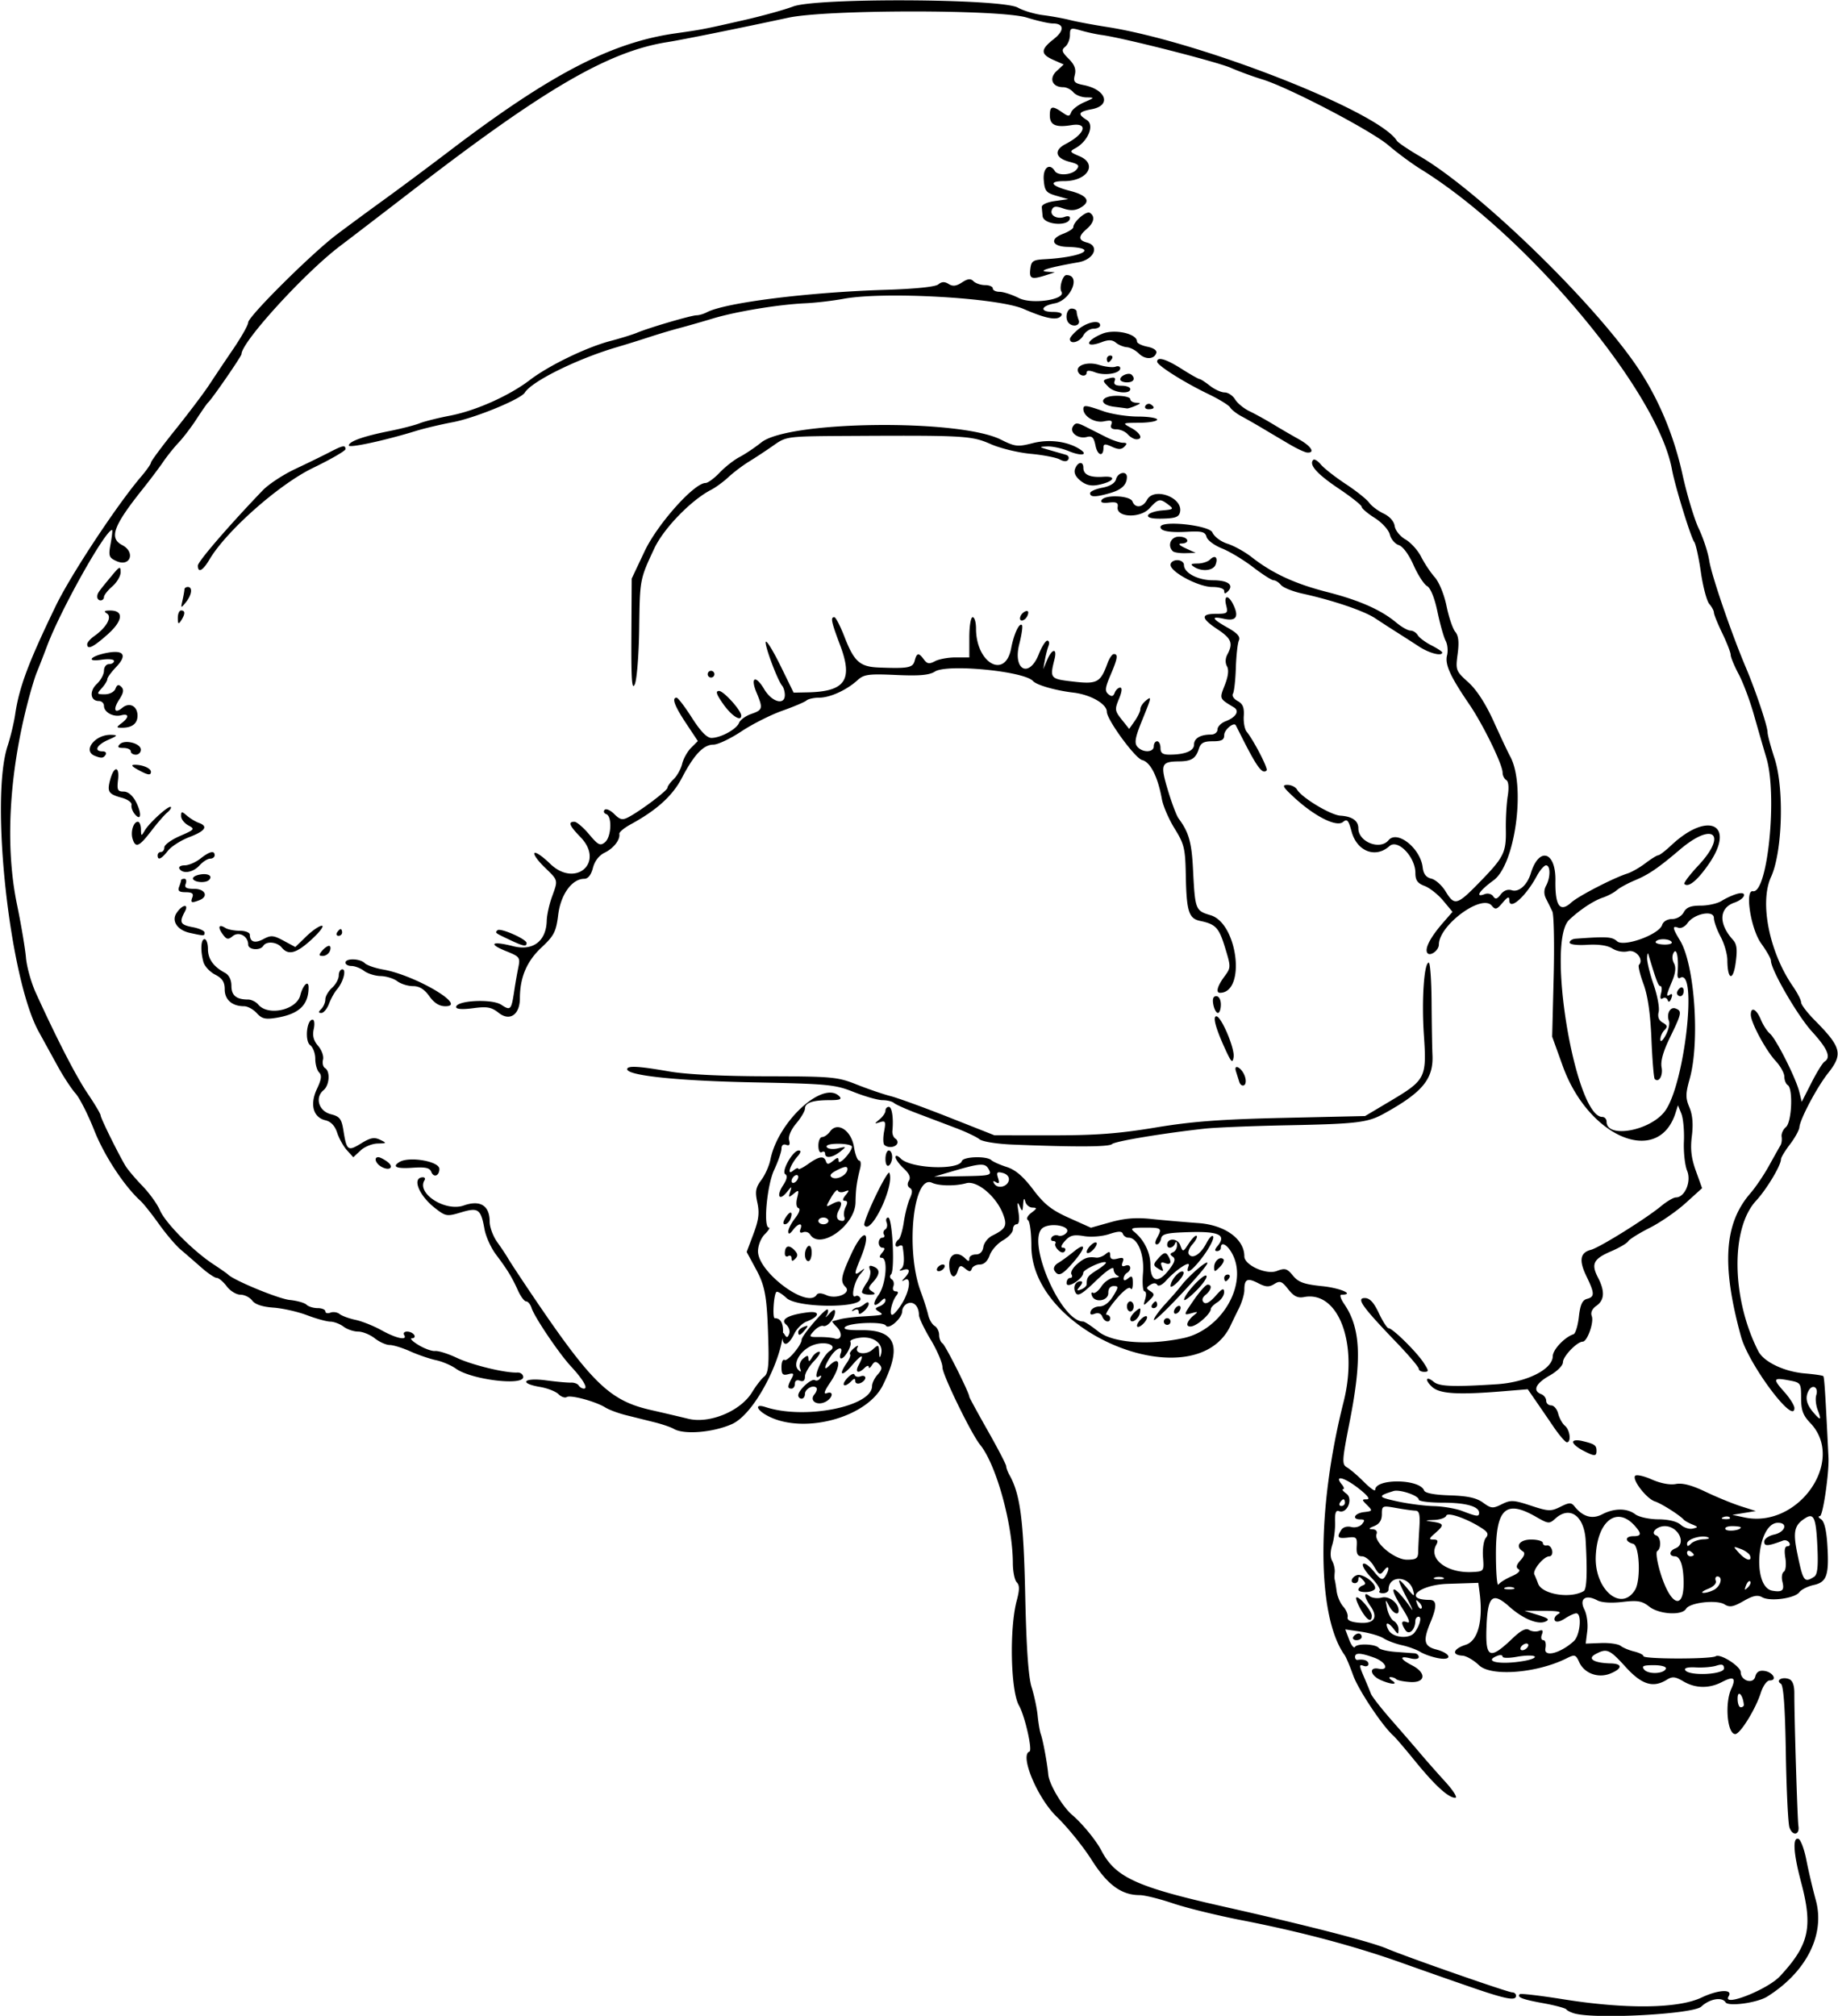 <?xml version="1.0"?>
<svg xmlns="http://www.w3.org/2000/svg" width="513.75" height="563.438" viewBox="0 0 513.75 563.438">
  <path d="M440.156 562.79c-1.031-.279-2.086-.798-2.344-1.153-.257-.356-3.16-1.136-6.45-1.733-5.877-1.067-7.417-1.661-6.55-2.528.24-.24 5.69.401 12.11 1.426 17.585 2.808 32.11 2.631 38.667-.47 4.753-2.249 8.883-2.445 7.595-.361-1.973 3.191 10.857-1.84 14.38-5.64 8.136-8.776 9.221-13.659 5.851-26.33-2.132-8.019-2.404-12.591-.716-12.029.625.209 1.622 2.88 2.216 5.938.595 3.057 1.778 8.09 2.63 11.184 2.655 9.633-2.628 20.114-13.595 26.973-2.771 1.734-10.85 2.844-11.62 1.597-.99-1.6-4.476-.986-6.796 1.195-2.229 2.096-29.3 3.573-35.378 1.93zm-28.594-7.238a2122.063 2122.063 0 01-19.687-6.904c-13.129-4.685-28.22-8.705-44.82-11.94-6.86-1.336-15.51-3.46-19.218-4.719-3.709-1.259-7.89-2.291-9.29-2.295-5.109-.013-9.007-2.88-13.45-9.894-2.34-3.694-6.733-9.115-9.764-12.047-5.37-5.194-10.383-17.214-7.586-18.188.912-.318-1.289-10.005-2.918-12.846-2.345-4.089-2.722-21.53-.634-29.348.81-3.032.81-4.303.004-5.11-.59-.59-1.081-2.993-1.09-5.34-.042-10.92-4.64-27.552-9.15-33.1-2.473-3.04-10.521-19.568-10.521-21.605 0-1.266-1.477-4.753-3.281-7.75-1.805-2.997-3.288-6.107-3.296-6.91-.024-2.416-1.443-3.908-3.108-3.269-.86.33-1.565 1.306-1.565 2.167 0 1.986-3.776 5.33-4.574 4.052-.742-1.189-10.138-.856-11.398.403-.64.64.814.926 4.465.88 9.726-.123 11.517 4.409 6.086 15.399-4.38 8.862-21.466 13.657-31.576 8.86-3.671-1.743-4.604-3.877-1.206-2.762 10.924 3.587 29.765-.132 29.765-5.874 0-.816.707-2.265 1.572-3.22 1.235-1.365 1.327-1.98.43-2.878-.898-.898-1.332-.843-2.026.256-.487.77-.891.998-.899.508-.008-.49-.52-.384-1.14.235-1.746 1.746-2.798 1.325-1.72-.689 1.769-3.305 1.008-3.316-1.804-.026-2.85 3.334-3.932 2.864-1.477-.641.755-1.079 1.167-2.167.915-2.42-.252-.251.265-1.045 1.15-1.763.885-.718 1.32-.822.966-.232-1.084 1.81 2.309 2.362 4.169.679 1.647-1.491 1.745-1.455 1.848.68.082 1.702.217 1.836.55.545.73-2.823-2.033-5.003-5.785-4.565-1.813.212-3.074.744-2.803 1.182.554.898-1.524 4.624-2.58 4.624-.375 0-.44-.632-.142-1.406.87-2.269-1.185-1.613-2.835.905-1.777 2.712-1.999 4.174-.389 2.564 3.26-3.26 3.443.049.263 4.729-1.59 2.34-1.897 3.298-.938 2.93 2.01-.772 1.78 1.272-.266 2.368-2.354 1.26-4.676-.221-3.178-2.026.606-.732.854-1.578.55-1.882-.905-.906-3.181.355-3.181 1.763 0 .718-.422 1.305-.938 1.305a.94.94 0 01-.937-.937c0-1.444 3.712-4.822 4.657-4.238.461.285 1.144.025 1.517-.58.423-.685.272-.846-.404-.428-2.063 1.275.932-5.792 3.025-7.137 2.37-1.523-.972-2.87-4.352-1.754-3.64 1.202-6.204 5.258-4.432 7.014.756.75.884.625.47-.461-.311-.82.086-2.032.883-2.693 1.187-.985 1.454-.97 1.477.084.02.873.336.759.984-.354.526-.902 1.436-1.64 2.022-1.64.586 0-.067 1.183-1.453 2.629-1.385 1.446-2.519 3.39-2.519 4.319 0 1.117-.477 1.507-1.406 1.15-.857-.329-1.406-.002-1.406.837 0 .757-.422 1.377-.938 1.377-1.177 0-1.18-.607-.016-2.782.773-1.446.623-1.644-.938-1.235-1.511.395-1.858.017-1.858-2.023 0-1.38.39-2.267.865-1.973.821.507 4.76-4.15 4.76-5.629 0-1.158 6.734-8.998 7.27-8.463.273.273.12 1.055-.34 1.736s-.098.434.804-.55c1.12-1.22 1.631-1.384 1.61-.513-.042 1.839-2.14 4.311-3.32 3.913-.552-.186-1.711.441-2.574 1.395-1.496 1.652-1.427 1.732 1.475 1.707 1.674-.014 3.623.165 4.332.399 1.925.634 2.294-1.484.561-3.217-.833-.833-1.38-1.547-1.214-1.587.166-.04 1.146-.301 2.177-.583 1.031-.28 3.773-.622 6.094-.758 6.08-.357 6.234-.402 4.713-1.363-1.182-.748-1.148-.962.235-1.493.888-.34 1.614-1.08 1.614-1.644 0-.685-.372-.652-1.125.1-2.178 2.178-2.73 1.094-.814-1.597 2.098-2.947 2.734-10.402.887-10.402-.727 0-.692-.435.115-1.407.806-.971.841-1.406.114-1.406-.578 0-1.052-.633-1.052-1.406 0-.774.447-1.406.993-1.406s.75-.393.453-.873c-.296-.48-.129-1.127.373-1.436.501-.31.674-1.183.384-1.94-.29-.757-.094-1.376.438-1.376 1.178 0 1.915 14.766.793 15.882-.432.43-.345 1.053.193 1.385.538.333.741 1.224.45 1.981-.29.757-.008 1.377.625 1.377.786 0 .861.372.236 1.171-1.289 1.647-2.106 5.391-1.177 5.391.426 0 1.652-1.42 2.725-3.158 2.187-3.539 2.676-7.674.78-6.604-.938.53-.938.41 0-.6 1.665-1.795 1.45-2.794-.47-2.176-1.016.327-1.236.226-.579-.264.9-.671 1.042-2.582.465-6.238-.066-.417-.541-.497-1.057-.179-.516.319-.937.158-.937-.358 0-.515.373-1.168.829-1.45.456-.282 1.123-2.471 1.482-4.865s1.122-5.382 1.695-6.641c.772-1.694.765-2.46-.026-2.95-.666-.411-.758-1.163-.245-1.994.57-.923.123-1.983-1.456-3.446-1.254-1.162-2.28-2.585-2.28-3.162 0-.594.638-.411 1.472.423 2.785 2.785 16.195 3.318 17.075.679.42-1.262 6.914-1.463 8.22-.255.489.453 2.437 1.318 4.328 1.922 2.42.773 4.6 2.636 7.357 6.287 3.128 4.144 5.15 5.742 10.04 7.936l6.124 2.748 5.474-1.536c3.929-1.103 7.136-1.36 11.364-.912 3.24.343 9.19.863 13.224 1.155 7.42.536 12.822 4.454 12.822 9.296 0 2.438 6.112 5.217 9.033 4.107 2.349-.893 2.895-.74 4.553 1.282 1.524 1.86 3.09 2.422 8.211 2.95 5.102.526 9.25 2.378 5.327 2.378-.55 0-.205 1.16.768 2.578 4.6 6.707 5.019 15.225 1.601 32.632-2.226 11.34-2.277 12.195-.777 13.071.882.516 3.009 2.345 4.726 4.065 1.716 1.72 3.121 2.72 3.121 2.223 0-3.245 12.42-3.121 13.67.137.29.756 2.844 1.246 7.218 1.384 4.962.156 7.435.698 9.266 2.03 2.275 1.655 2.741 1.695 5.25.444 2.472-1.234 3.296-1.194 8.114.396 4.912 1.62 5.605 1.648 8.254.326 2.47-1.232 3.044-1.25 3.938-.13 2.332 2.926 4.964 3.683 7.75 2.23 3.366-1.757 6.937-1.76 9.251-.009 1.01.764 3.873 1.39 6.434 1.407 2.863.018 5.238.594 6.258 1.518.905.818 2.415 1.306 3.355 1.082 1.592-.377 1.58-.46-.164-1.185-1.032-.43-2.086-1.022-2.344-1.317-1.094-1.254-6.28-4.54-8.052-5.103-2.282-.724-6.324-5.888-5.567-7.113.293-.473 2.361-.046 4.626.955 2.505 1.109 5.138 1.61 6.779 1.293 1.844-.357 4.442.321 8.308 2.17 3.093 1.478 7.523 3.295 9.843 4.037l4.22 1.349-3.282.534-3.281.535 3.363.713c15.113 3.204 28.45-15.926 18.41-26.406-2.022-2.11-2.555-3.563-2.555-6.964 0-4.193-.082-4.313-3.377-4.931-4.472-.84-4.62-.47-1.304 3.244 1.544 1.729 2.806 3.751 2.806 4.495 0 4.924-12.783-12.187-14.919-19.97-5.486-19.99-4.728-31.613 2.61-40.066 1.462-1.683 3.82-5.17 5.24-7.747 1.422-2.578 2.845-5.11 3.163-5.625.318-.516.468-1.612.333-2.435s.403-2.035 1.195-2.693c1.647-1.367 2.051-10.79.503-11.747-.515-.319-.937-1.377-.937-2.351s-1.099-2.953-2.442-4.398c-2.761-2.97-6.933-10.737-6.933-12.908 0-2.377 1.57-1.623 2.8 1.344.633 1.53 1.775 3.299 2.536 3.93 1.707 1.417 7.267 12.427 8.21 16.258l.693 2.812 2.705-5.323c1.488-2.928 3.136-5.59 3.662-5.915 1.89-1.168.883-3.58-3.497-8.382-4.04-4.429-11.499-17.316-11.488-19.849.002-.567-1.22-2.72-2.716-4.785-2.895-3.996-4.65-15.044-2.32-14.614 4.106.76 6.898-26.75 3.777-37.226-.845-2.835-2.43-8.32-3.524-12.187-1.093-3.867-2.995-8.926-4.225-11.243-1.231-2.316-2.238-4.744-2.238-5.395 0-.651-1.055-3.37-2.344-6.042-1.289-2.672-2.344-5.274-2.344-5.781 0-.507-.579-1.589-1.286-2.403-.708-.814-1.771-4.821-2.362-8.906-.592-4.084-1.424-7.88-1.851-8.437-.953-1.243-5.409-15.727-6.224-20.231-3.959-21.88-40.501-65.578-70.199-83.945-2.466-1.525-6.512-4.513-8.99-6.638-4.838-4.15-28.018-16.266-35.387-18.496-2.465-.746-6.38-2.182-8.7-3.192-4.008-1.744-30.098-8.386-36.09-9.188-1.549-.208-4.188-.779-5.864-1.269-2.814-.823-3.046-.726-3.046 1.272 0 1.19-.595 2.657-1.32 3.26-1.112.922-.96 1.457.96 3.376 1.645 1.646 2.124 2.902 1.72 4.513-.486 1.934-.155 2.314 2.466 2.838 6.334 1.267 7.825 5.707 2.267 6.75-3.767.706-4.057 1.346-1.37 3.023 2.215 1.384.339 5.962-3.235 7.893-1.647.89-1.552 1.07 1.172 2.216 5.182 2.179 2.245 6.962-4.275 6.962-4.536 0-3.735 1.351 1.615 2.722 5.004 1.283 6.02 3.062 2.746 4.814-1.34.717-2.77.75-4.616.106-2.1-.732-2.787-.638-3.199.436-.601 1.567 1.578 2.695 3.662 1.895.774-.296 1.407-.159 1.407.306 0 2.504-7.377 2.023-7.641-.498-.077-.74-.183-1.87-.234-2.515-.055-.68 1.478-1.392 3.656-1.695l3.75-.524-3.281-.937c-2.9-.828-3.316-1.339-3.573-4.399-.286-3.404 1.608-4.944 3.104-2.524.866 1.403 4.767 1.13 6.055-.422.935-1.127.594-1.498-1.993-2.168-3.958-1.026-4.423-3.226-1.05-4.967 5.477-2.827 6.47-6.059 1.621-5.272-4.415.717-6.04-.02-6.04-2.74 0-2.603.698-2.775 3.447-.85 1.765 1.236 2.05 1.231 2.538-.04.302-.787 1.927-2.03 3.61-2.762 2.973-1.292 2.99-1.331.598-1.367-1.354-.02-2.988-.67-3.63-1.443-.642-.773-1.908-1.406-2.813-1.406-3.07 0-4.076-2.435-1.86-4.5l1.986-1.85-2.875-1.273c-3.638-1.61-3.624-2.905.062-5.79 3.097-2.423 2.975-4.4-.27-4.4-1.05 0-4.295-.738-7.21-1.64-7.448-2.305-55.945-2.28-66.708.036-13.964 3.003-29.616 6.163-33.697 6.803-16.459 2.58-34.26 12.917-70.961 41.207-8.696 6.703-17.92 13.777-20.498 15.72C85.25 76.151 67.5 95.595 67.5 98.983c0 .606-8.266 12.584-9.327 13.516-.294.258-1.738 2.325-3.21 4.593-1.471 2.268-3.716 5.222-4.988 6.563-1.272 1.34-3.228 3.778-4.347 5.416-1.119 1.639-3.722 5.094-5.784 7.68-8.168 10.236-9.418 13.656-5.7 15.592 3.808 1.982 2.264 6.24-1.62 4.471-2.088-.951-2.234-1.397-1.6-4.869.385-2.101.567-3.821.404-3.821-1.859 0-14.309 22.201-18.137 32.344-1.168 3.093-2.484 6.468-2.924 7.5-.44 1.031-1.47 4.406-2.29 7.5-5.46 20.622-6.604 41.035-3.217 57.394 1.15 5.558 2.273 12.215 2.495 14.793.222 2.578 1.462 7.008 2.756 9.844 6.036 13.226 11.286 23.416 14.549 28.239 1.96 2.898 3.565 5.607 3.565 6.02 0 .727 4.676 10.24 6.894 14.022.604 1.031 2.733 3.563 4.73 5.625 1.997 2.063 4.222 5.146 4.945 6.852 1.48 3.494 9.182 11.295 14.837 15.03 2.063 1.361 3.961 2.69 4.219 2.953 1.605 1.635 14.121 6.797 17.23 7.107 2.057.204 4.168.8 4.692 1.324s1.923.953 3.11.953c1.185 0 2.156.409 2.156.908 0 .5.638.663 1.418.364.78-.3 1.94-.124 2.578.39.638.514 2.636 1.245 4.441 1.626 1.805.38 5.09 1.695 7.299 2.92 4.135 2.295 7.318 2.948 6.295 1.292-.319-.516.053-.938.827-.938.773 0 1.667.422 1.985.938.319.516.027.94-.648.941-.675.002.146.84 1.824 1.863 1.677 1.023 3.787 1.782 4.687 1.686.9-.095 3.62.764 6.044 1.91 4.257 2.013 13.551 4.27 16.921 4.108.903-.044 1.641.528 1.641 1.269 0 2.518-14.529.71-18.787-2.337-1.31-.938-3.84-2.016-5.625-2.397-1.784-.381-5.014-1.489-7.177-2.462-2.163-.973-4.743-1.769-5.733-1.769-.99 0-2.873-.843-4.184-1.875-1.31-1.03-3.396-1.875-4.635-1.875-1.238 0-3.07-.619-4.07-1.376-1.001-.757-2.664-1.39-3.695-1.407-1.031-.016-3.985-.83-6.563-1.807-2.578-.978-6.797-1.927-9.375-2.11-3.079-.217-5.108-.894-5.912-1.971-.674-.903-2.156-1.641-3.293-1.641-1.138 0-2.86-1.055-3.829-2.344-.968-1.289-2.228-2.35-2.8-2.358-.573-.008-2.517-1.321-4.322-2.917a423.86 423.86 0 00-5.753-4.991c-1.36-1.15-4.1-4.373-6.09-7.162-1.989-2.79-4.31-5.705-5.159-6.478-4.578-4.174-10.125-12.643-12.91-19.708-1.722-4.371-4.07-9.003-5.22-10.292-1.148-1.29-3.366-4.664-4.927-7.5a7774.392 7774.392 0 01-5.41-9.844c-8.104-14.781-13.55-64.74-8.686-79.687.84-2.578 1.804-6.586 2.144-8.907 1.12-7.632 3.723-14.582 11.418-30.468 4.155-8.58 17.064-28.126 23.721-35.92 1.545-1.809 2.81-3.603 2.81-3.988 0-.385 3.058-4.512 6.796-9.173 3.739-4.66 7.99-10.29 9.446-12.509A945.367 945.367 0 0165.223 97.5c2.279-3.352 4.145-6.665 4.148-7.364.005-1.677 17.727-19.285 24.732-24.572 3.03-2.287 9.007-6.689 13.284-9.783 4.276-3.094 12.555-9.262 18.397-13.709 28.043-21.341 45.103-30.207 63.02-32.749 7.57-1.074 7.736-1.106 19.321-3.743 4.898-1.115 11.016-2.812 13.594-3.772 6.637-2.47 58.29-2.204 62.787.323 1.534.862 4.698 1.807 7.032 2.1 2.334.294 5.72.91 7.524 1.368 1.805.46 6.446 1.329 10.313 1.933 26.244 4.098 76.017 23.628 81.075 31.813.316.51 3.191 2.456 6.39 4.323 16.78 9.792 49.726 41.91 61.473 59.926 5.548 8.51 9.632 18.408 11.958 28.983 1.257 5.716 3.313 12.552 4.57 15.192 1.257 2.64 2.569 6.649 2.915 8.907.63 4.116 6.147 20.227 10.233 29.886 2.764 6.535 6.074 16.415 6.074 18.13 0 .723.879 4.005 1.953 7.295 2.738 8.383 2.212 26.152-.98 33.12-3.27 7.134-.5 21.02 6.099 30.568 1.266 1.833 2.303 3.853 2.303 4.49s1.685 2.86 3.746 4.942c7.545 7.622 8.024 9.5 3.784 14.854-3.102 3.916-7.827 12.83-8.011 15.115-.066.816-1.25 2.965-2.632 4.776-1.382 1.812-2.513 3.682-2.513 4.157 0 1.731-4.012 8.419-6.969 11.616-7.153 7.734-6.858 27.372.632 42.038 1.534 3.004 7.248 5.734 13.015 6.22 2.637.22 4.954.561 5.149.756.292.292.596 5.053 1.451 22.705.209 4.31-1.557 16.409-2.397 16.42-.57.007-.426.401.321.874.882.558 1.494 3.007 1.748 6.992.548 8.596-.113 10.579-3.795 11.387-1.669.367-3.477 1.272-4.018 2.012-1.263 1.727-8.146 2.666-10.38 1.416-1.301-.728-2.567-.472-5.243 1.063-2.865 1.643-3.86 1.817-5.298.923-2.215-1.375-9.713-.511-10.746 1.238-1.152 1.948-7.53 1.563-10.308-.622-2.01-1.582-3.235-1.794-7.48-1.295-3.102.365-5.834.19-7.029-.45-3.268-1.749-5.113-.442-3.606 2.555.699 1.389 1.057 4.044.81 6.014l-.44 3.527 4.28-.162c2.354-.089 4.827.27 5.495.797.668.527 2.375 1.236 3.793 1.574 1.418.34 2.578.925 2.578 1.301 0 .848 18.845.866 20.197.02 1.295-.81 6.99 2.836 6.99 4.475 0 2.373 3.473 3.446 4.047 1.25.356-1.36 1.123-1.836 2.609-1.618 2.373.348 3.645 2.653 1.464 2.653-.807 0-1.892 1.506-2.533 3.515-1.449 4.542-5.75 11.48-7.118 11.483-2.219.004-2.984-8.543-1.129-12.615 1.432-3.141.727-3.668-2.59-1.937-3.585 1.869-7.423 1.801-10.796-.191-2.246-1.327-3.076-1.412-4.585-.469-3.843 2.4-7.016 1.427-11.533-3.536-4.546-4.996-5.255-5.299-8.423-3.603-2.419 1.294-.478 2.478 4.26 2.6 3.327.084 3.297 1.414-.063 2.806-3.413 1.414-7.313.011-8.752-3.147-.973-2.137-1.25-2.223-3.504-1.094-8.3 4.158-21.123 5.183-24.489 1.96-1.484-1.423-3.57-2.635-4.637-2.695-3.15-.177-2.64-1.901.897-3.039 3.44-1.106 4.925-6.743 3.872-14.693l-.347-2.622-8.593.279c-7.96.258-12.644 4.456-5.01 4.49 2.011.01 2.08 1.83.235 6.246-2.155 5.158-1.83 6.723 1.577 7.606 4.182 1.084 4.708 3.194.607 2.44-1.717-.317-3.972-1.102-5.01-1.745-1.04-.643-3.353-1.49-5.143-1.883-1.79-.393-4.104-1.26-5.143-1.925-1.038-.666-3.872-1.5-6.298-1.852l-4.41-.642 1.09 2.886c.6 1.587 1.334 2.49 1.633 2.006.65-1.051 5.852-.807 6.672.312.316.432 2.425.92 4.687 1.085 2.262.164 4.64.338 5.285.386.644.048 1.171.517 1.171 1.043 0 .55-.992.706-2.343.367-3.19-.8-2.952.19.468 1.959 4.099 2.119 3.797 4.927-.501 4.666-1.823-.11-3.581-.468-3.907-.793-.325-.326-1.049-.586-1.607-.578-.559.007-.383.424.39.924 1.997 1.29-.31 1.182-3.237-.151-2.843-1.296-3.23-3.654-.513-3.13 3.113.599 2.12-1.88-1.238-3.094-3.793-1.371-5.324-1.425-5.324-.188 0 .516.316.888.703.826 1.774-.28 3.047.2 3.047 1.15 0 .57-.633.794-1.407.497-1.225-.47-1.214-.09.085 2.947.82 1.917 1.733 4.12 2.027 4.893.294.773 2.893 4.097 5.774 7.386 2.882 3.289 6.505 7.48 8.052 9.315 1.547 1.834 4.663 5.365 6.925 7.848 2.266 2.487 3.53 4.51 2.813 4.508-1.924-.007-5.695-3.456-11.268-10.307-2.726-3.352-5.433-6.516-6.015-7.032-3.07-2.72-9.78-12.785-11.25-16.875-.926-2.578-1.988-5.11-2.359-5.625-7.823-10.864-7.959-40.662-.322-70.842 4.135-16.344-1.442-31.122-11.052-29.285-1.78.34-2.867-.193-4.421-2.17-1.785-2.268-2.308-2.466-3.898-1.473-1.478.923-2.361.877-4.517-.238-3.021-1.563-3.855-1.152-3.855 1.901 0 1.161-.703 3.517-1.564 5.234-.86 1.718-1.844 3.738-2.186 4.49-9.56 20.997-55.78 2.774-55.78-21.992 0-3.61-.42-6.862-.934-7.228-.558-.399-.18-1.235.938-2.08 1.6-1.209 1.643-1.418.298-1.443-.864-.017-1.765-.768-2-1.67-.3-1.15-.481-.94-.604.703-.162 2.181-.233 2.214-1.024.468-.605-1.336-.691-.865-.298 1.64.358 2.285.186 3.517-.491 3.517-.573 0-1.042.652-1.042 1.45 0 .797-1.26 2.168-2.798 3.046-1.54.879-3.205 2.757-3.701 4.175-.573 1.634-1.58 2.579-2.75 2.579-1.014 0-2.022.527-2.24 1.171-.311.927-.703.917-1.874-.049-1.254-1.035-1.573-.926-2.094.717-.848 2.671-2.356 1.459-2.356-1.895 0-2.968 2.322-3.81 4.5-1.632.875.875 1.125.875 1.125 0 0-.619.815-1.125 1.81-1.125 1.156 0 1.918-.754 2.11-2.086.164-1.147 1.284-2.575 2.487-3.173 3.855-1.914 4.282-2.807 2.956-6.173-1.924-4.884-7.246-9.303-10.214-8.482-3.08.852-7.6.793-9.594-.125-5.22-2.403-7.43 18.85-3.156 30.351.862 2.32 1.805 5.274 2.096 6.563.291 1.289 1.1 2.681 1.798 3.093.699.413 1.27 1.548 1.27 2.523 0 .975.425 2.036.945 2.358.8.493 7.492 13.838 7.492 14.937 0 .203 2.32 4.467 5.157 9.475 2.836 5.007 5.156 9.478 5.156 9.934 0 .457.41 1.563.913 2.458 3.004 5.358 3.94 12.501 4.395 33.503.318 14.735.884 22.899 1.786 25.781.727 2.32 1.488 5.907 1.693 7.97.204 2.062.598 4.382.875 5.155.626 1.746 1.798 8.088 2.096 11.34.245 2.68 3.941 8.916 6.66 11.237 2.85 2.433 6.666 7.076 8.15 9.918 3.94 7.545 9.795 10.23 34.37 15.757 23.326 5.247 40.914 9.775 45.468 11.708 5.557 2.358 33.83 12.228 35.026 12.228.587 0 1.068.422 1.068.937 0 1.5-2.688 1.001-12.188-2.26zm75.872-79.068c-.257-2.748-1.682-4.28-1.743-1.875-.036 1.418.356 2.579.872 2.579.515 0 .907-.317.871-.704zm-21.796-10.1c.178-.543-1.284-.958-3.381-.958-2.96 0-3.49.247-2.666 1.24 1.159 1.397 5.565 1.192 6.047-.281zm16.237-.041c0-1.102-.527-1.298-2.11-.783-1.16.377-3.728.597-5.706.489-2.306-.126-3.38.155-2.992.783 1.041 1.684 10.808 1.242 10.808-.489zm-55.781-2.124c2.062-.37 3.324-.94 2.804-1.268-.52-.327-2.735-.267-4.922.133s-3.976.375-3.976-.055-.63-.54-1.4-.245c-4.306 1.652.818 2.633 7.494 1.435zm13.794-5.494c1.798-1.628 2.356-7.788.704-7.788-.534 0-1.971.656-3.194 1.458-1.376.901-2.444 1.102-2.8.526-.316-.512.125-1.323.98-1.801 1.098-.615-.069-.875-3.964-.885l-5.52-.013 3.75 1.16c2.975.921 3.407 1.308 2.092 1.871-2.122.91-6.287-.82-10.038-4.17-4.761-4.251-6.068-3.08-6.402 5.74-.33 8.715.894 9.23 7.32 3.08 2.292-2.195 3.681-2.898 4.602-2.329.725.448 1.957.57 2.738.27 1.032-.396 1.255-.117.817 1.024-.335.873-.15 1.57.416 1.57.574 0 .826 1 .578 2.298-.492 2.575 4.158 1.394 7.92-2.01zm-12.857 1.587c.319-.515.158-.937-.358-.937-.515 0-1.198.422-1.517.937-.318.516-.157.938.358.938.516 0 1.199-.422 1.517-.938zm-31.666-3.984c1.478-1.91 2.145-4.453 1.168-4.453-.5 0-.914.527-.922 1.172-.031 2.512-1.77 4.123-2.784 2.578-1.342-2.044-1.158-2.833.511-2.192.972.373.503-.952-1.396-3.947-4.474-7.054-2.365-6.916 2.556.168.67.964.142-.305-1.172-2.819-2.971-5.686-2.984-6.553-.044-2.955 1.992 2.438 2.207 2.522 1.724.673-1.094-4.182-6.881-4.388-6.881-.245 0 .552-.703 1.004-1.562 1.004-.86 0-1.274-.288-.921-.641.352-.353-.709-2.034-2.358-3.736-1.65-1.702-2.674-3.417-2.276-3.812.397-.394 1.745.549 2.995 2.096 1.898 2.348 2.423 2.58 3.183 1.406 1.352-2.089 1.073-3.536-.327-1.694-1.097 1.443-1.353 1.337-2.835-1.172-.897-1.518-2.382-2.759-3.301-2.759-1.265 0-1.631-.676-1.506-2.776.15-2.528-.073-2.75-2.495-2.467-2.818.328-3.136-.053-1.804-2.157.478-.755 1.645-1.093 2.764-.8 1.081.283 2.416-.072 3.023-.803.855-1.03.762-1.31-.434-1.31-2.542 0-1.697-1.73 1-2.047 2.406-.283 2.446-.372.87-1.937-1.536-1.527-1.54-1.64-.05-1.64 1.015 0 .096-1.163-2.51-3.176-3.977-3.07-6.754-3.662-4.512-.96.604.728.755 1.323.335 1.323s.001.558.934 1.24c1.986 1.453.162 5.739-2.076 4.88-.869-.333-1.176.525-1.085 3.036.069 1.925-.287 4.801-.79 6.392-.578 1.82-.59 3.475-.033 4.47.486.868.81 2.309.72 3.202-.091.893-.087 1.835.007 2.092.095.258.33 1.675.524 3.15.193 1.473 1.025 3.424 1.85 4.335.823.91 1.375 2.236 1.224 2.945-.186.877.854 1.382 3.25 1.58 4.183.347 5.382-1.449 3.123-4.675-1.8-2.57-1.957-4.202-.27-2.801.672.557 2.212.754 3.422.438 2.08-.544 4.733 1.5 4.733 3.645 0 1.518-1.616.706-2.689-1.35-1.02-1.956-1.059-1.904-.537.702.31 1.547 1.162 3.15 1.894 3.562.733.413 1.319 1.467 1.302 2.344-.028 1.478-.12 1.475-1.275-.046-1.7-2.239-2.744-2.076-1.508.234 1.142 2.134 5.784 2.584 7.24.703zm-15.004-6.46c-.918-1.614-1.488-3.116-1.266-3.338.634-.634 4.343 3.682 4.343 5.053 0 2.093-1.33 1.351-3.077-1.716zm-.673-5.514c0-.418.527-.954 1.171-1.19.938-.344.938-.678 0-1.672-.846-.897-1.171-.93-1.171-.117 0 .619-.422 1.125-.938 1.125-1.456 0-1.104-1.61.485-2.22 1.505-.578 5.14 1.97 5.14 3.6-.001.53-1.056 1.025-2.344 1.099-1.29.074-2.343-.207-2.343-.625zm16.99 3.521c-.925-.919-1.033-.811-.524.525.352.924.876 1.445 1.165 1.156.289-.289 0-1.045-.64-1.681zm73.92-5.375c.002-4.655-.918-7.5-2.426-7.5-1.733 0-1.657-1.536.11-2.214 3.234-1.241.876-6.224-2.945-6.224-2.305 0-4.144 2.013-2.378 2.601 1.293.431 1.485 3.616.263 4.37-.463.287-.033 3.117.957 6.295 2.755 8.855 6.415 10.378 6.419 2.672zm-27.927 2.22c.864-.51 1.044-5.164.547-14.14-.382-6.884-4.406-9.811-8.453-6.149-1.7 1.539-1.968 1.515-5.416-.469-8.478-4.88-11.229-2.307-11.21 10.48.007 5.205.325 9.009.703 8.452.38-.557 2.04-1.6 3.69-2.318 1.877-.816 2.592-1.556 1.911-1.977-.777-.48-.612-1.197.577-2.511 1.085-1.2 1.317-2.054.666-2.457-2.282-1.41-.97-3.319 2.283-3.319 1.804 0 3.281.422 3.281.938s.502.832 1.116.703c.614-.129 1.278.504 1.475 1.406.198.903-.15 1.641-.772 1.641-1.587 0-4.777 3.88-4.185 5.09.27.552.738 1.694 1.04 2.537 1.078 3 8.999 4.3 12.747 2.092zm14.342-.316c1.667-2.697 1.278-12.43-.515-12.9-2.378-.621-2.332-2.129.065-2.129 2.28 0 2.36-.723.323-2.973-4.975-5.498-10.373-1.28-10.84 8.472-.446 9.302 7.071 15.834 10.967 9.53zm22.111-.062c1.864-.998 2.527-3.717.905-3.717-.499 0-.698.547-.441 1.216.271.707-.622 1.645-2.139 2.244-1.433.565-2.05 1.073-1.372 1.128.679.054 2.05-.337 3.047-.871zm19.085-2.266c-.302-1.201-.12-2.449.403-2.772.525-.325.715-2.051.422-3.852-.356-2.196-.164-3.265.586-3.265.614 0 .837-.45.497-1.001-.34-.55-1.104-.82-1.696-.597-4.266 1.6-5.296 1.664-5.296.33 0-.788 1.224-1.664 2.813-2.013 3.071-.674 3.898-3.281 1.04-3.281-5.898 0-7.377 18.014-1.559 18.991 2.797.47 3.406-.084 2.79-2.54zm-75.162 1.678c-.645-.26-1.7-.26-2.344 0-.644.26-.117.473 1.172.473 1.29 0 1.816-.213 1.172-.473zm66.147-1.748c-.289-.288-.813.232-1.165 1.157-.509 1.336-.401 1.443.525.524.64-.636.929-1.392.64-1.68zm-85.835-1.064c-.644-.26-1.699-.26-2.343 0-.645.26-.118.472 1.172.472 1.289 0 1.816-.212 1.171-.472zm103.699-.217c.953-.604 1.19-2.714.934-8.349-.37-8.117-.975-9.569-3.365-8.062-3.101 1.957-3.512 3.774-2.242 9.922 1.611 7.8 1.922 8.232 4.673 6.49zm-92.537-5.538c-.163-2.218.188-4.616.78-5.328.843-1.017.606-1.602-1.098-2.717-4.061-2.657-9.584-4.593-9.952-3.49-.19.57-1.68 1.099-3.313 1.176-2.835.134-2.853.158-.391.53 3.107.472 3.186.926.56 3.204-1.71 1.483-1.775 1.75-.423 1.75 1.194 0 1.383.382.75 1.512-2.22 3.967 3.085 7.936 10.115 7.566 3.25-.17 3.266-.194 2.972-4.203zm-18.118-1.359c.021-1.16.171-4.234.334-6.83.23-3.69-.013-4.73-1.112-4.76-.773-.022-3.2-.36-5.39-.752-3.856-.69-3.985-.634-3.985 1.743 0 1.671-.674 2.727-2.11 3.304-1.57.631-1.697.863-.498.907.966.036 1.414.574 1.12 1.342-.857 2.232 4.987 7.155 8.492 7.155 2.589 0 3.117-.353 3.149-2.109zm92.767 1.027c-.198-.595-1.368-1.455-2.599-1.91-2.201-.815-2.21-.797-.51 1.082 1.882 2.08 3.687 2.56 3.11.828zm-15.732-.269c0-.227-.422-.674-.938-.992-.516-.319-.937-.133-.937.413s.421.993.937.993.938-.186.938-.414zm2.765-4.348c1.315-.04 1.845-.292 1.179-.56-1.802-.723-5.82.504-5.82 1.777 0 .842.27.837 1.126-.018.618-.618 2.2-1.158 3.515-1.199zm10.36-3.316c0-.198-1.08-.36-2.4-.36-1.32 0-2.162.383-1.874.85.48.777 4.274.342 4.274-.49zm-3.067-2.801c-.311-.312-1.12-.345-1.797-.074-.748.3-.526.521.567.566.988.041 1.542-.18 1.23-.492zm-70.058-1.276c0-1.801-3.761-2.845-10.251-2.845-3.644 0-6.624-.38-6.624-.846 0-1.131-5.32-2.937-7.058-2.396-4.522 1.407-4.43 1.68.964 2.864 3.094.678 7.734 1.284 10.312 1.346 2.578.062 6.164.68 7.969 1.376 4.08 1.57 4.688 1.636 4.688.501zm-37.5-2.845c0-.516-.187-.938-.414-.938-.227 0-.674.422-.993.938-.318.516-.132.938.414.938s.992-.422.992-.938zm132.14-25.905c-.516-1.357-.7-3.22-.407-4.14.72-2.27-1.112-3.237-2.185-1.153-.988 1.92-.53 3.789 1.5 6.12 1.955 2.244 2.191 2.065 1.092-.827zm-177.29-20.088c10.643-2.283 18.084-14.988 13.72-23.429-1.388-2.682-3.258-3.732-3.258-1.828 0 .516-.474.937-1.052.937-.731 0-.7-.425.105-1.394 2.564-3.09.514-4.136-7.669-3.912-6.499.179-7.828.478-8.087 1.823-.17.885-.715 1.608-1.211 1.608-.554 0-.527-.7.068-1.813 1.468-2.742 1.311-2.874-3.427-2.874-3.666 0-4.157.195-2.95 1.172 2.778 2.247 4.535 5.832 4.535 9.249 0 4.682 2.105 5.31 5.075 1.515 1.715-2.191 2.033-3.19 1.206-3.778-.868-.618-.857-.91.048-1.276.644-.262 1.138-1.179 1.097-2.038-.046-.975-.252-1.122-.546-.39-.542 1.34-2.192 1.592-2.192.334 0-1.951 2.912-1.869 3.642.102.75 2.027.773 2.022 2.434-.513.923-1.408 1.9-2.339 2.17-2.068.27.27-.25 1.312-1.156 2.314-.907 1.002-1.383 2.251-1.058 2.777.956 1.547 3.297.095 4.935-3.06.837-1.614 1.694-2.426 1.904-1.806.21.62-1.02 3.029-2.73 5.354-3.08 4.187-5.238 5.659-4.154 2.834.676-1.763-3.45.95-6.387 4.199-.998 1.105-2.057 1.591-2.368 1.088-.357-.577-1.069-.585-1.944-.022-1.214.78-1.211.998.024 1.792 1.224.786 1.18 1.121-.335 2.578-1.679 1.614-1.718 1.599-1.108-.435.348-1.16.253-2.11-.211-2.11-.464 0-.656-2.262-.427-5.028.437-5.26-1.473-9.971-4.042-9.971-.671 0-1.381-.483-1.578-1.073-.265-.797-1.255-.777-3.847.079-1.97.65-5.032.891-7.03.554-2.859-.483-3.875-.228-5.282 1.327-1.066 1.178-1.301 1.925-.605 1.925.626 0 .88.418.565.928-.361.584-1.04.498-1.832-.234-.692-.64-1.067-1.48-.833-1.866.234-.387-.046-.703-.622-.703-.577 0-.77-.45-.43-1.001.341-.551 1.179-.787 1.862-.525.684.262 1.716-.093 2.294-.79 1.401-1.688-3.767-2.917-6.382-1.518-5.272 2.822 4.593 26.334 11.049 26.334.398 0 2.317 1.266 4.263 2.812 3.962 3.149 13.983 3.916 23.756 1.82zm-12.976-3.465c0-.516.633-1.463 1.407-2.105.784-.65 1.406-.752 1.406-.23 0 .517-.633 1.464-1.406 2.105-.785.652-1.406.753-1.406.23zm14.063-.39c0-.571.738-1.635 1.64-2.363 1.503-1.212 1.455-1.272-.581-.707-2.168.6-2.15.51.748-3.702 1.634-2.374 3.372-4.318 3.863-4.318 1.358 0 1.066 1.502-.553 2.846-.94.78-1.126 1.52-.532 2.115.595.594 1.747-.031 3.292-1.789 1.864-2.12 2.383-2.351 2.406-1.07.016.898-.814 2.16-1.845 2.804-1.032.644-1.875 1.509-1.875 1.922 0 1.12-3.049 4.039-4.922 4.712-.93.334-1.641.14-1.641-.45zm-6.563-.777a.94.94 0 01.938-.938.94.94 0 01.938.938.94.94 0 01-.938.937.94.94 0 01-.938-.937zm-17.207-1.39c-.327-.85-1.144-1.157-2.104-.789-1.091.42-1.434.2-1.124-.718.245-.727 1.358-1.322 2.475-1.322 1.254 0 2.693-1.087 3.765-2.846 1.575-2.58 1.591-2.846.179-2.846-.957 0-1.538.733-1.505 1.898.062 2.243-3.763 2.914-4.574.803-.28-.729-.137-1.096.316-.815.454.28 1.513-.542 2.355-1.827.842-1.284 2.47-2.369 3.618-2.41 1.148-.04 1.56-.286.916-.546-.645-.26-1.172-1.112-1.172-1.892 0-.846-1.985.495-4.91 3.314-3.864 3.725-5.073 4.441-5.676 3.364-.858-1.534-.134-3.228 1.381-3.228.622 0 .551.537-.188 1.428-.99 1.193-.933 1.33.354.837.847-.325 1.539-.967 1.539-1.428 0-1.94.282-2.326 2.928-4 1.526-.967 2.625-1.91 2.44-2.094-.648-.648-6.306 1.929-6.335 2.884-.053 1.746-4.658 4.598-4.658 2.886 0-.798.447-1.45.993-1.45s.718-.445.383-.988c-.336-.543.336-1.808 1.494-2.812 2.12-1.839 3.124-2.188 5.403-1.88.682.093 1.843-.33 2.578-.94 1.058-.879 1.337-.811 1.337.323 0 1.01.602 1.276 2.033.902 1.591-.416 1.907-.204 1.454.977-.407 1.06-.174 1.354.779.988 1.524-.584 1.879 1.122.421 2.023-.516.319-.938 1.028-.938 1.577 0 .669.425.645 1.29-.073 1.038-.862 1.289-.59 1.289 1.391 0 1.354-.285 2-.633 1.437-.381-.616-2.033.65-4.149 3.182-1.933 2.313-3.072 4.205-2.53 4.205.54 0 .984.422.984.937 0 1.441-1.608 1.112-2.208-.452zm7.832.645c0-.495.682-1.466 1.515-2.157 1.31-1.088 1.468-1.019 1.172.51-.353 1.823-2.687 3.253-2.687 1.647zm6.598.276c-.014-.515 1.417-2.508 3.18-4.428 1.764-1.92 3.778-4.24 4.476-5.156 2.086-2.735 7.31-7.24 7.298-6.294-.016 1.214-14.922 17.042-14.954 15.878zm5.59-2.233c0-.515.422-1.198.938-1.517.515-.318.937-.157.937.358 0 .516-.422 1.199-.938 1.517-.515.319-.937.158-.937-.358zM315 365.156c0-.773.422-1.406.938-1.406.515 0 .937.633.937 1.406 0 .774-.422 1.406-.938 1.406-.515 0-.937-.632-.937-1.406zm7.031-.469c.319-.515.766-.937.993-.937.227 0 .414.422.414.938 0 .515-.447.937-.993.937s-.732-.422-.414-.938zm8.945-1.421c.064-1.56 5.505-7.41 6.223-6.692.372.372-.885 2.237-2.793 4.145-1.908 1.908-3.451 3.054-3.43 2.547zm-3.789-3.81c0-1.592 2.432-4.43 3.46-4.038.525.2-.04 1.41-1.253 2.687-1.214 1.278-2.207 1.886-2.207 1.351zm15-2.269c0-.515.447-.937.993-.937s.732.422.414.938c-.319.515-.766.937-.993.937-.227 0-.414-.422-.414-.938zm-47.452-2.05c-.397-.643.03-1.536 1.007-2.11.933-.548 2.906-1.982 4.384-3.188 3.561-2.907 3.429-1.062-.223 3.097-3.115 3.547-4.081 3.959-5.168 2.2zm28.74-.72c-1.17-.74-1.113-1.148.4-2.82 1.346-1.488 1.949-1.67 2.526-.76 1.212 1.91.907 2.847-.724 2.221-1.081-.414-1.356-.176-.967.838.633 1.648.58 1.67-1.235.522zm15.9-.255c0-1.709 1.662-3.125 2.585-2.202.321.321-.129 1.298-1 2.17-1.462 1.461-1.585 1.464-1.585.032zm-35.625-4.245c0-.516.633-1.463 1.406-2.104.785-.652 1.406-.753 1.406-.23 0 .516-.632 1.463-1.406 2.105-.784.65-1.406.752-1.406.23zm-21.762-20.04c.171-.892-.512-1.72-1.669-2.022-1.631-.427-1.857-.192-1.35 1.403.442 1.396.287 1.717-.576 1.183-.788-.487-.949-.352-.482.404.956 1.546 3.719.89 4.077-.969zm-5.595-3.006c-1.017-1.9-2.213-1.828-10.612.639l-4.687 1.377 8.117-.135c7.607-.127 8.058-.245 7.182-1.881zm223.78 183.87c-.38-1.18-.831-10.545-1.003-20.808-.215-12.885-.65-18.87-1.403-19.336-1.524-.942.4-2.012 2.305-1.281.989.38 1.486 1.72 1.477 3.987-.027 6.6.852 35.31 1.134 37.065.416 2.586-1.697 2.9-2.51.373zM378.28 457.5c.319-.516.977-.938 1.462-.938s.882.422.882.938-.658.938-1.462.938c-.803 0-1.2-.422-.882-.938zm63.985-52.182c-1.418-.747-2.579-1.765-2.579-2.262 0-.51 1.122-.636 2.579-.288 3.481.832 3.984 1.18 3.984 2.756 0 1.613-.589 1.583-3.984-.206zm-8.11-6.646c-1.67-2.45-3.955-5.785-5.08-7.413l-2.045-2.96-7.031.576c-12.47 1.021-17.553.713-19.658-1.192-2.186-1.978-1.778-3.273.448-1.426 1.532 1.272 5.538 1.42 17.537.648 8.423-.542 15.64-4.15 15.701-7.853.031-1.843 3.297-5.296 5.799-6.13.54-.18 1.213-2.373 1.495-4.873.38-3.376.96-4.663 2.251-5 2.208-.578 2.184-1.539-.156-6.373-2.127-4.394-1.753-6.572 1.26-7.339 2.383-.606 15.366-8.69 19.628-12.221 1.612-1.336 3.473-2.428 4.135-2.428 2.505 0 4.385-4.453 3.144-7.448-.626-1.512-1.032-5.2-.903-8.197.13-2.997-.192-6.497-.715-7.778l-.95-2.328-.677 2.13c-4.775 15.045-24.297 6.933-31.52-13.097l-2.963-8.217.42-16.674c.231-9.17.067-17.411-.365-18.313a222.865 222.865 0 00-1.745-3.538c-.653-1.292-.653-2.467 0-3.688 1.246-2.327 1.233-5.665-.022-5.665-.54 0-1.7 1.336-2.578 2.97-3.107 5.776-7.691 9.812-7.691 6.77 0-1.154-.442-.988-1.874.703-1.636 1.932-2.024 2.034-3.047.807-2.794-3.35-14.763 5.486-14.766 10.9 0 1.644-2.535 3.433-3.242 2.29-.753-1.219.874-4.338 4.348-8.337l2.707-3.116-2.61-3.132c-1.435-1.723-3.77-3.568-5.188-4.101-1.98-.744-2.578-1.587-2.578-3.631 0-4.479-4.932-9.598-7.239-7.514-3.88 3.508-9.096 1.505-10.596-4.07-.86-3.19-1.246-3.619-2.4-2.66-1.79 1.485-7.775-1.487-13.467-6.69-3.351-3.064-3.705-3.689-2.088-3.689 1.07 0 2.284.583 2.697 1.295 1.324 2.288 9.38 7.142 12.14 7.315 3.292.206 5.015 1.425 5.015 3.547 0 3.799 6.06 6.177 8.438 3.312 2.421-2.917 8.918 2.255 9.537 7.593.213 1.836.955 2.8 2.428 3.15 1.166.28 2.953 1.878 3.97 3.554 2.492 4.103 3.186 3.92 9.441-2.492 6.899-7.072 7.528-8.333 7.41-14.857-.053-2.962.181-7.13.522-9.26.389-2.44.238-4.11-.408-4.509-.564-.348-1.025-1.279-1.025-2.067 0-2.273-5.444-13.431-9.331-19.126-5.326-7.803-6.83-11.124-6.191-13.669.312-1.244.134-3.071-.395-4.06-.53-.99-1.557-4.635-2.284-8.1-.816-3.894-1.927-6.642-2.906-7.19-.872-.487-2.576-3.127-3.786-5.865-1.31-2.96-2.98-5.225-4.121-5.587-1.056-.335-2.184-1.664-2.507-2.952-.33-1.314-2.185-3.352-4.221-4.637-1.998-1.262-3.633-2.654-3.633-3.095 0-.44-2.906-2.75-6.458-5.133-6.076-4.077-8.392-6.696-7.077-8.004.314-.313 1.273.279 2.131 1.316.858 1.036 3.97 3.475 6.917 5.418 2.946 1.943 5.9 4.296 6.563 5.228.663.932 2.47 2.295 4.018 3.028 1.715.813 2.934 2.187 3.123 3.522.174 1.22 1.51 2.874 3.024 3.74 1.492.855 3.456 3.03 4.364 4.835.91 1.805 2.62 4.372 3.801 5.705 1.23 1.387 2.641 4.837 3.3 8.067.633 3.104 1.73 6.34 2.436 7.192.919 1.106 1.109 2.878.668 6.206-.6 4.523-.514 4.751 2.993 7.92 2.345 2.119 4.845 5.989 7.13 11.04 1.936 4.277 3.983 8.62 4.55 9.651 4.426 8.048 1.455 30.23-4.641 34.657-3.989 2.897-5.293 4.935-2.464 3.85.861-.331 1.924-.06 2.362.602.618.935 1.09.819 2.115-.522.842-1.1 1.967-1.52 3.106-1.159 1.965.624 4.304-1.464 5.296-4.726 2.288-7.53 7.009-6.153 6.885 2.008-.108 7.132 1.265 9.03 4.437 6.137 1.956-1.785 11.777-6.86 15.631-8.079 1.208-.381 3.502-1.688 5.097-2.903 1.596-1.215 3.2-2.209 3.567-2.209.366 0 2.013-1.264 3.661-2.81 10.315-9.675 18.1-5.825 10.509 5.197-3.196 4.64-5.742 6.728-6.851 5.619-.262-.262 1.486-2.574 3.884-5.138 8.246-8.816 4.164-12.372-5.13-4.469-6.065 5.159-8.727 6.979-12.536 8.57-2.028.848-4.334 2.102-5.127 2.789-.792.686-2.552 1.62-3.91 2.073-2.577.861-6.43 3.411-9.392 6.216-6.49 6.147 1.724 55.078 9.247 55.078.664 0 1.208.6 1.208 1.332 0 4.825 12.331 2.55 16.374-3.02 5.494-7.571 9.14-40.239 4.146-37.153-.456.282-.763-.25-.682-1.182.364-4.191-.18-7.319-1.036-5.965-.523.827-.51 2.008.035 3.026.615 1.147.448 2.738-.534 5.087-1.679 4.019-1.735 4.426-.5 3.663.553-.342.673.088.296 1.07-.39 1.018-.773 1.212-1.007.511-.207-.622-.829-.85-1.382-.509-.648.4-.817-.097-.476-1.4.29-1.112.214-2.022-.171-2.022-.596 0-1.158-1.478-3.384-8.906-.154-.516-.314-.055-.354 1.025-.041 1.08.786 4.454 1.837 7.5 1.052 3.045 1.682 6.464 1.401 7.597-.34 1.373.038 2.37 1.135 2.988 1.319.744 1.413 1.165.474 2.113-.644.65-1.155 1.837-1.134 2.636.021.827.658.309 1.477-1.202.791-1.461 1.21-3.254.93-3.985-.765-1.992.342-4.092 1.852-3.513 1.843.707 1.719 1.355-1.537 8.029-1.921 3.937-2.704 6.712-2.375 8.416.449 2.319-.779 4.408-1.92 3.267-.259-.26-.672-5.259-.917-11.11-.3-7.18-1.024-12.202-2.226-15.454-.979-2.65-1.554-5.044-1.278-5.32 1.464-1.464-.833-4.372-3.02-3.823-1.326.332-3.171.01-4.39-.769-1.344-.858-3.878-1.23-7.024-1.034-2.885.181-4.922-.082-4.922-.636 0-.519.738-.998 1.64-1.065 8.759-.646 10.205-.559 11.602.7 1.896 1.71 11.746-1.855 12.61-4.563.307-.961 1.456-1.641 2.772-1.641 1.288 0 2.676-.8 3.251-1.875.747-1.395 1.963-1.875 4.753-1.875 2.063 0 4.685-.589 5.827-1.309 1.142-.72 3.025-1.592 4.186-1.938 3.188-.951 2.606 1.296-.628 2.424-4.275 1.49-4.438 5.896-.383 10.376 1.11 1.226 1.284 2.692.767 6.45-.726 5.28-2.294 4.759-2.32-.772-.007-1.678-.858-4.625-1.89-6.549-1.03-1.924-1.874-4.276-1.874-5.227 0-2.297-5.503-1.234-7.363 1.421-.698.997-1.859 1.586-2.579 1.31-1.748-.67-1.65.062.471 3.547 4.105 6.74 5.609 28.321 2.699 38.722-1.164 4.162-1.174 5.305-.065 7.941.876 2.085 1.096 4.67.68 8-.457 3.658-.169 6.162 1.122 9.75l1.736 4.83-4.616 4.178c-2.539 2.299-7.04 5.403-10.001 6.898-2.962 1.495-5.674 3.185-6.026 3.755-.352.57-2.501 1.833-4.775 2.808-4.94 2.118-5.654 3.53-3.695 7.316 1.987 3.843 1.855 6.321-.422 7.916-1.203.842-1.678 1.896-1.3 2.882.664 1.73-1.258 7.146-2.536 7.146-1.57 0-5.518 4.103-5.518 5.734 0 .944-1.6 2.545-3.75 3.754-3.87 2.174-4.8 4.23-2.344 5.173.774.297 1.407 1.127 1.407 1.846 0 .718.624 1.305 1.388 1.305.764 0 1.649 1.038 1.967 2.306.318 1.268 1.17 2.796 1.893 3.396 1.417 1.176 1.815 4.611.534 4.611-.428 0-2.145-2.004-3.814-4.453zm33.104-135.37c-.611-.989-3.866-1.06-4.456-.099-.238.387.779.747 2.26.802 1.48.054 2.468-.263 2.196-.704zM188.356 399.385c-.818-.479-3.244-1.31-5.39-1.847-2.147-.537-5.696-1.422-7.888-1.966-2.191-.545-4.828-1.518-5.86-2.163-2.712-1.697-9.724-3.594-10.807-2.925-.509.315-1.547-.05-2.306-.808-.76-.76-3.076-1.667-5.149-2.018-6.068-1.025-4.618-2.675 1.622-1.846 2.965.394 6.12.68 7.013.636.892-.044 1.866.315 2.165.798.298.483.954.878 1.457.878 1.257 0-.245-2.577-3.63-6.227-3.334-3.597-10.191-13.758-10.997-16.296-.323-1.019-1.002-1.852-1.51-1.852-.507 0-1.54-1.371-2.294-3.047-1.683-3.735-2.958-5.819-6.186-10.108-1.374-1.825-2.8-4.991-3.17-7.035-1.018-5.64-1.723-6.144-6.558-4.69-3.95 1.19-4.272 1.136-7.279-1.208-4.572-3.563-6.536-8.6-3.353-8.6.515 0 .7.384.41.853-2.262 3.66 5.835 8.843 10.98 7.028 4.616-1.629 7.249.022 7.249 4.542 0 1.516.95 4.079 2.11 5.695 1.16 1.615 2.53 3.679 3.046 4.585.516.907 3.578 5.556 6.805 10.332 16.562 24.515 21.606 29.4 33.039 31.998a840.08 840.08 0 0110.512 2.464c5.947 1.451 14.608-2.143 17.812-7.392 1.137-1.862 2.677-3.85 3.423-4.417 1.013-.77 1.308-2.905 1.168-8.437-.35-13.766-.812-16.637-3.476-21.562l-2.606-4.817 1.894-5.045c1.475-3.93 1.715-5.867 1.087-8.762-.67-3.089-.48-4.158 1.118-6.32 1.058-1.431 2.194-3.977 2.525-5.658 2.093-10.644 14.721-22.283 19.256-17.748.841.84.192 1.099-2.761 1.099-4.704 0-6.827.738-6.827 2.372 0 .679-1.101 2.543-2.447 4.142-1.477 1.756-2.262 3.614-1.981 4.69.325 1.243.074 1.63-.834 1.282-.787-.302-1.3.116-1.3 1.059 0 .857-.925 3.539-2.054 5.96-2.016 4.32-3.086 16.12-1.462 16.12.387 0-.14.844-1.172 1.875-1.06 1.06-1.875 3.125-1.875 4.748 0 5.86 13.902 16.179 16.384 12.162.352-.57 1.366-.534 2.75.097 2.744 1.25 7.039-.584 5.342-2.281-1.534-1.534-1.307-2.884 1.532-9.098 3.605-7.894 5.936-6.76 2.586 1.259-1.81 4.33-1.771 4.875.234 3.322 1.211-.938 1.15-.696-.234.92-1.746 2.04-2.795 7.073-1.28 6.136.375-.231.92-.036 1.21.434 1.832 2.964-17.447 3.034-20.597.074-1.262-1.185-2.52-1.93-2.797-1.653-.734.734-1.142 7.318-.454 7.318 7.032 0-3.422 25.827-11.987 29.615-5.299 2.343-13.348 3.005-16.208 1.333zm48.428-14.145c.969-1.071 1.905-1.517 2.08-.99.176.526.925.724 1.665.44s1.346-.095 1.346.42c0 .517-.633 1.181-1.406 1.478-.774.297-1.406.047-1.406-.556 0-.82-.284-.812-1.125.03-1.957 1.956-2.997 1.214-1.154-.822zm159.779-2.67c0-.475-2.848-3.83-6.329-7.454-9.5-9.892-11.215-12.305-8.748-12.305 1.383 0 2.513 1.216 3.925 4.22 1.09 2.32 2.324 4.218 2.74 4.218 1.094 0 7.772 6.58 9.754 9.61 1.505 2.302 1.524 2.577.172 2.577-.833 0-1.514-.39-1.514-.865zm-177.884-8.72c-.108-1.438.085-1.715.607-.87.616.997.872.962 1.31-.178.298-.779-.102-1.951-.89-2.605-1.694-1.406.663-2.716 6.098-3.39 3.557-.442 3.337 1.17-.35 2.573-1.197.455-2.738 1.98-3.425 3.388-1.599 3.282-3.146 3.782-3.35 1.082zm4.446-1.563c0-.46.692-1.103 1.539-1.428 1.287-.494 1.345-.356.354.837-1.35 1.627-1.893 1.796-1.893.59zM240 366.622c0-.62-.515-.811-1.172-.433-.644.37-.89.36-.547-.023.344-.384.977-.698 1.406-.699.43 0 1.31-.44 1.954-.974.757-.629 1.172-.641 1.172-.035 0 .516-.633 1.463-1.407 2.104-1.048.87-1.406.885-1.406.06zm.938-5.476c0-.4.632-1.632 1.406-2.736.773-1.104 1.148-2.68.833-3.5-.42-1.093-.168-1.338.937-.914 1.945.746 1.915 2.129-.092 4.347-1.383 1.528-1.416 1.89-.235 2.637 1.075.68.915.87-.74.88-1.16.008-2.11-.313-2.11-.714zm21.093-6.771c.319-.516 1.002-.938 1.517-.938.516 0 .677.422.358.938-.318.516-1.001.938-1.517.938-.515 0-.676-.422-.358-.938zm-40.781-2.68c0-.65-.422-.92-.938-.601-.515.318-.937-.008-.937-.726 0-2.131 1.065-2.562 2.583-1.044 1.06 1.06 1.151 1.692.357 2.486-.795.795-1.065.766-1.065-.115zm3.75-1.015c0-1 .422-2.08.938-2.399.531-.328.937.46.937 1.82 0 1.32-.422 2.399-.938 2.399-.515 0-.937-.819-.937-1.82zm1.43-5.643c-.376-.606-1.25-.884-1.946-.617-.813.312-1.078 0-.742-.874.722-1.882-.617-1.704-2.124.282-.863 1.136-1.255 1.254-1.276.382-.016-.692.845-2.37 1.913-3.727 1.136-1.445 1.526-2.608.939-2.804-.596-.198-.75-1.35-.38-2.835.563-2.263.472-2.376-.961-1.196-1.4 1.154-1.518 1.1-1.017-.469.546-1.708.513-1.707-.906.034-2.125 2.606-2.986 1.056-1.052-1.895 1.093-1.668 1.3-2.697.626-3.113-1.225-.757 2.1-6.642 3.753-6.642.718 0 .61.566-.313 1.64-2.148 2.5-3.093 5.534-1.247 4.002.786-.651 1.428-.893 1.428-.537s1.225-.225 2.723-1.292c3.127-2.226 4.456-2.43 5.015-.767.308.914.738.889 1.953-.114 1.321-1.09 1.564-1.09 1.59 0 .034 1.402 3.719-2.535 3.719-3.974 0-.458-1.712-.833-3.805-.833-2.308 0-3.577.37-3.224.94.32.518 1.716.679 3.102.358 2.442-.565 2.462-.537.646.904-2.17 1.721-4.219 1.99-4.219.555 0-.546-.422-.732-.937-.414-.532.329-.938-.459-.938-1.82 0-1.319.48-2.398 1.069-2.398.587 0 1.596-.722 2.24-1.604 2.038-2.786 5.9-.233 6.64 4.389.331 2.077.98 3.777 1.439 3.777.46 0 .59.974.292 2.165-.966 3.848-1.223 5.733-1.3 9.554-.132 6.483-9.949 13.396-12.7 8.943zm5.132-3.787c0-.516-.632-.938-1.406-.938-.773 0-1.406.422-1.406.938s.633.938 1.406.938c.774 0 1.406-.422 1.406-.938zm4.424-1.172c-.231-.644-.04-1.91.424-2.812.567-1.104.488-1.641-.242-1.641-.742 0-.679-.5.202-1.582 1.121-1.379 1.084-1.506-.294-.99-.869.325-1.713.203-1.875-.272-.162-.475-1.017.399-1.9 1.942-1.578 2.758-1.573 2.788.315 1.777 2.418-1.294 3.133-.63 1.868 1.734-.98 1.83-.56 3.016 1.063 3.016.473 0 .67-.527.44-1.172zm-12.861-11.126c0-.516-.422-.677-.938-.358-.515.318-.937 1.001-.937 1.517 0 .515.422.676.938.358.515-.319.937-1.002.937-1.517zm13.75-2.211c0-.824-.744-.758-2.755.246-1.94.967-2.404 1.59-1.568 2.107 1.397.864 4.323-.73 4.323-2.353zm4.711 15.68c-.22-.386 1.183-4.012 3.116-8.057 1.933-4.044 3.679-6.998 3.878-6.562 1.593 3.471-5.228 17.73-6.994 14.62zm-22.02-2.066c1.293-2.071 2.204-1.813 1.36.386-.305.795-.993 1.446-1.53 1.446-.617 0-.554-.672.17-1.832zm-99.004-12.794c-.443-1.153-1.633-1.418-5.255-1.167-4.485.311-5.822-.266-3.682-1.589 2.71-1.675 11.188-.22 11.188 1.922 0 1.94-1.6 2.533-2.251.834zm-13.941-1.435c-1.66-.928-2.224-2.688-.863-2.688.417 0 1.536.568 2.486 1.263 2.068 1.511.69 2.72-1.623 1.425zm140.879-2.164c0-1.32.422-2.4.938-2.4.515 0 .937.82.937 1.82 0 1.001-.422 2.08-.938 2.4-.531.328-.937-.46-.937-1.82zm-150.52-2.457c-.977-1.078-2.208-3.283-2.737-4.898-.639-1.95-1.746-3.12-3.297-3.484-3.428-.803-4.4-4.455-2.342-8.793 1.245-2.624 1.393-3.77.591-4.572-.588-.589-1.07-2.31-1.07-3.827 0-1.515-.643-3.226-1.429-3.8-1.56-1.141-.986-7.131.683-7.131.493 0 .635 1.182.317 2.63-.41 1.867-.052 3.235 1.236 4.72.997 1.15 1.609 2.871 1.359 3.827-.25.955.004 2.02.565 2.366 1.508.932 1.236 4.797-.435 6.184-2.472 2.051-1.322 5.835 2.037 6.699 2.53.65 3.01 1.28 3.55 4.652.883 5.526 1.249 5.788 4.91 3.525 2.6-1.607 3.69-1.818 5.317-1.032 1.94.938 1.903.993-.706 1.053-1.513.035-3.657.914-4.763 1.953l-2.012 1.89-1.774-1.962zm150.196-1.516c-.35-.35-.372-2.043-.05-3.762.516-2.748.376-3.058-1.16-2.568-1.65.526-1.656.481-.107-.795.903-.744 1.641-1.833 1.641-2.42 0-.588.422-1.069.937-1.069.878 0 1.35 3.163 1.001 6.714-.084.856.296 1.835.845 2.174.549.34.755 1.01.458 1.49-.63 1.018-2.648 1.152-3.565.236zm35.977-.065c-4.506-.181-8.56-.827-9.375-1.494-.789-.646-3.755-2.056-6.59-3.134a9012.382 9012.382 0 00-10.782-4.086c-3.094-1.17-6.026-2.484-6.515-2.919-.49-.435-1.934-.791-3.208-.791-1.274 0-4.881-1.02-8.016-2.265-5.324-2.116-7.176-2.294-28.198-2.711-21.042-.418-35.156-1.893-35.156-3.675 0-1.04 3.177-.872 11.718.623 4.755.832 14.68 1.327 27.115 1.352 18.496.038 19.94.17 25.313 2.306 3.133 1.246 7.385 2.699 9.447 3.23 2.063.53 9.446 3.213 16.407 5.963l12.656 5 15.937.01c12.373.008 18.874-.48 29.063-2.18 10.162-1.696 18.257-2.306 35.862-2.701l22.736-.511 7.088-4.218c9.82-5.844 10.154-6.501 9.343-18.392-.666-9.767.042-20.268 1.366-20.268.39 0 .743 4.957.782 11.015.04 6.059.152 12.718.248 14.798.313 6.73-2.795 10.47-13.675 16.453-4.443 2.442-7.557 2.815-26.622 3.188-9.856.192-20.343.617-23.305.943-11.76 1.298-25.12 3.52-25.964 4.32-.846.803-10.097.85-27.675.144zm63.247-17.52l-.932-2.951c-.716-2.266 1.58-1.076 2.448 1.269.43 1.164.366 2.269-.151 2.589-.497.307-1.111-.102-1.365-.908zm-4.033-9.383c-2.593-5.696-3.459-8.959-2.377-8.959 1.367 0 5.191 9.014 4.827 11.38-.288 1.874-.664 1.503-2.45-2.421zm-270.603-9.846c-.958-1.059-2.548-1.925-3.533-1.925-3.331 0-5.419-1.81-5.419-4.696 0-2.087-.654-3.094-2.693-4.149-1.481-.766-2.952-2.359-3.268-3.54-.875-3.265-.711-6.365.336-6.365.516 0 .938 1.235.938 2.746 0 2.796 1.53 4.94 4.76 6.668 1.133.606 1.802 1.96 1.802 3.644 0 2.695 1.368 3.817 4.65 3.817.926 0 2.209.633 2.85 1.406 2.741 3.303 10.71 1.542 11.749-2.596.72-2.868 2.314-4.39 2.314-2.208 0 4.925-2.667 7.456-8.95 8.496-3.129.517-4.099.29-5.536-1.298zm67.638-.073c-2.046-1.61-3.226-1.824-7.176-1.3-2.98.395-4.726.276-4.726-.323 0-1.855 9.965-2.375 12.588-.656 2.67 1.75 2.845 1.55 3.71-4.26a137.8 137.8 0 011.088-6.192c.563-2.735.36-3.006-3.354-4.493-5.251-2.1-4.107-2.953 1.898-1.414 5.534 1.418 9.237-1.39 9.39-7.12.041-1.547.683-4.5 1.426-6.563 1.783-4.95 1.872-4.587-2.052-8.398-1.888-1.833-3.146-3.619-2.796-3.969.35-.35 2.297.985 4.326 2.967 7.095 6.928 15.413-.305 8.523-7.413-3.105-3.204-3.533-4.28-1.7-4.28.644 0 2.491 1.57 4.103 3.491 2.551 3.038 3.13 3.328 4.453 2.23 1.791-1.487 2.048-7.253.35-7.859-.644-.23-.844-.77-.443-1.198.401-.428 1.607.098 2.68 1.17 1.614 1.616 2.295 1.768 3.967.886 3.448-1.818 10.905-7.437 10.905-8.218 0-.408.785-1.497 1.743-2.42.959-.922 2.024-2.847 2.368-4.278.344-1.431 1.471-3.449 2.506-4.483l1.881-1.882-3.311-4.989c-3.21-4.834-4.06-7.159-2.608-7.119.386.011 2.311 2.542 4.277 5.625 2.403 3.77 4.184 5.606 5.437 5.606 2.586 0 7.052-2.44 7.738-4.229.313-.816 1.841-1.928 3.395-2.47 3.225-1.124 3.327-1.534 1.475-5.967-1.819-4.353-.253-5.023 2.164-.926 2.109 3.575 5.748 4.583 5.748 1.592 0-.928-.338-2.088-.75-2.578-1.352-1.606-5.106-11.753-4.553-12.307.297-.297 2.165 2.783 4.15 6.844l3.61 7.385 3.898-.079c10.519-.213 12.762-3.445 9.114-13.137-2.5-6.64-2.757-7.878-1.636-7.878.39 0 1.669 2.478 2.844 5.508 2.68 6.915 4.292 8.355 9.573 8.563 8.235.323 9.527.08 10.04-1.884.595-2.273 1.128-2.345 2.587-.35.895 1.224 1.505 1.317 3.089.47 1.085-.582 3.688-1.057 5.785-1.057h3.812v-5.625c0-3.125.416-5.625.937-5.625.516 0 .938 1.424.938 3.164 0 9.715 8.173 14.313 9.822 5.525.739-3.937 2.266-7.225 3.01-6.481.272.272-.06 2.655-.737 5.297-1.872 7.306 2.763 9.687 5.466 2.807.81-2.062 1.876-3.75 2.369-3.75.492 0 .637.672.322 1.494-.315.821-.773 2.614-1.017 3.984l-.444 2.491 1.097-2.578c1.379-3.237 2.85-3.383 2.051-.204-1.35 5.381-1.24 5.513 5.248 6.261 6.667.769 7.601.268 9.56-5.12.514-1.417 1.317-2.578 1.782-2.578 1.25 0 1.047 1.25-.969 5.952-1.485 3.466-1.59 4.418-.578 5.258.922.766 1.375.663 1.785-.404.302-.787.99-1.43 1.528-1.43.614 0 .487 1.178-.34 3.156-1.22 2.924-1.164 3.35.768 5.774l2.087 2.617 1.563-2.233c.86-1.227 1.564-2.719 1.564-3.315 0-.595.633-1.608 1.406-2.25 1.85-1.534 1.812-1.32-.98 5.55-1.861 4.581-2.146 6.164-1.292 7.193 1.453 1.75 4.616 1.69 4.616-.086 0-.774.422-1.407.938-1.407.515 0 .937.844.937 1.875 0 1.424.62 1.872 2.578 1.863 4.314-.022 6.797-1.048 6.797-2.81 0-1.757 1.776-2.803 4.764-2.803.99 0 1.799-.643 1.799-1.429s1.013-1.815 2.252-2.286c2.916-1.109 3.983-2.884 2.332-3.881-4.133-2.497-4.074-2.352-2.537-6.265.95-2.419 1.157-4.221.6-5.217-.528-.943-.48-2.216.125-3.347 1.651-3.085 1.123-4.416-2.772-6.994-4.646-3.075-4.752-4.33-.368-4.33 3.14 0 3.341-.169 2.795-2.344-.77-3.07.713-3.02 2.121.07 1.458 3.2.56 4.39-2.763 3.66-3.75-.824-3.41-.017 1.055 2.492 2.728 1.533 3.598 2.527 3.132 3.575-.356.8-.738 4.256-.85 7.682-.111 3.426-.477 6.675-.814 7.219-.336.544.256 1.453 1.316 2.02 1.44.771 1.874 1.828 1.716 4.18-.117 1.732.25 3.715.813 4.407 1.972 2.418 6.055 10.33 5.578 10.807-1.208 1.208-2.705-.844-7.31-10.019-.647-1.289-1.241-2.459-1.32-2.6-.55-.971-3.226 1.27-3.226 2.7 0 1.397-.686 1.775-3.219 1.775-2.517 0-3.361.46-3.876 2.11-.843 2.701-2.075 3.48-5.562 3.515-4.973.051-5.262.797-3.106 7.996 1.077 3.595 2.427 7.169 3 7.942 2.851 3.843 3.65 6.62 4.025 13.999.592 11.609.657 11.78 4.951 13.067 7.576 2.27 9.908 21.611 2.615 21.678-1.251.01-.75-1.883 1.196-4.514 1.865-2.523 1.87-2.67.225-8.069-1.715-5.635-2.61-6.598-6.984-7.514-3.195-.669-3.815-2.663-4.01-12.888-.141-7.363-.44-8.604-3.1-12.882-1.618-2.604-3.23-6.32-3.581-8.259-1.14-6.285-3.194-10.35-5.525-10.936-1.977-.496-9.862-11.287-9.862-13.496 0-2.188-4.557-4.791-9.375-5.355-4.932-.577-10.254-2.1-11.25-3.22-2.461-2.767-23.99-4.86-27.417-2.667-1.586 1.016-4.3 1.257-10.869.963-7.732-.345-8.991-.175-10.781 1.46-3.015 2.754-7.68 4.883-10.699 4.883-1.47 0-3.072.354-3.562.786-.49.432-3.537 1.724-6.771 2.87-3.235 1.147-8.382 3.746-11.44 5.777-3.056 2.03-6.559 3.692-7.783 3.692-2.789 0-5.428 2.78-8.83 9.305-2.612 5.005-7.037 9.014-14.348 12.997-1.805.984-3.217 2.169-3.14 2.634.276 1.64-1.592 4.046-4.08 5.25-1.581.767-2.807 2.352-3.3 4.267-.505 1.963-1.361 3.047-2.407 3.047-3.432 0-6.582 4.336-7.295 10.043-.596 4.77-1.15 5.856-4.689 9.168-4.092 3.832-6.01 8.344-6.021 14.16-.008 4.608-2.807 6.551-5.916 4.106zM89.812 282c.62-.619 1.126-1.819 1.126-2.667 0-.848.843-2.306 1.874-3.24 1.032-.933 1.876-2.474 1.876-3.426 0-.951.45-1.73 1-1.73 1.215 0 .24 3.618-1.515 5.627-.676.775-1.67 2.568-2.21 3.985-.538 1.417-1.496 2.576-2.127 2.576-.893 0-.899-.25-.023-1.125zm249.334-1.219c-.3-1.571-.028-2.344.828-2.344.736 0 1.276.992 1.276 2.344 0 1.29-.373 2.344-.828 2.344-.456 0-1.03-1.055-1.276-2.344zM120 278.437c-1.391-1.953-2.787-2.812-4.572-2.812-1.413 0-3.389-.62-4.39-1.376-1-.757-3.085-1.404-4.632-1.437-1.547-.032-3.631-.679-4.632-1.436-1.001-.757-2.583-1.376-3.516-1.376-.932 0-1.696-.422-1.696-.938 0-1.29 4.067-1.183 5.392.142.594.594 2.893 1.396 5.11 1.782 8.993 1.57 23.761 10.264 17.432 10.264-1.7 0-3.13-.894-4.496-2.813zm348.75-.882c0-.485.422-1.143.938-1.461.515-.319.937.078.937.882s-.422 1.461-.938 1.461c-.515 0-.937-.396-.937-.882zM90 265.781c.642-.773 1.524-1.406 1.96-1.406.437 0 .55.633.254 1.406-.297.774-1.179 1.406-1.96 1.406-1.157 0-1.204-.261-.254-1.406zm-11.25-.937c-1.328-1.6-4.29-1.87-5.156-.469-.87 1.408-4.219 1.128-4.219-.354 0-2.36-2.61-3.794-4.32-2.374-1.28 1.062-1.703.984-2.803-.52-1.478-2.02-1.095-2.946.733-1.771.678.436 2.496.795 4.038.797 1.542.002 2.808.495 2.812 1.097.016 2.055 1.416 2.504 3.811 1.222 2.097-1.122 2.797-1.064 5.648.472l3.254 1.752 3.068-2.973c1.687-1.635 3.644-2.973 4.35-2.973.706 0-.544 1.688-2.778 3.75-4.327 3.994-6.555 4.613-8.438 2.344zm63.75-2.14c-4.195-1.981-4.176-1.966-3.447-2.694.762-.762 8.135 2.474 8.135 3.57 0 1.091-.87.929-4.688-.875zm-89.431-1.956c-3.43-.748-5.166-3.258-3.778-5.458 1.55-2.457 3.65-2.866 2.363-.46-1.61 3.006-1.266 3.667 2.252 4.327 1.805.338 3.282 1.018 3.282 1.51 0 .966-.063.967-4.119.081zm41.15-.123c.318-.516.765-.938.993-.938.227 0 .413.422.413.938s-.447.938-.993.938-.732-.422-.413-.938zm-40.442-9.844c.393-1.025-.114-1.406-1.875-1.406-1.817 0-2.274-.367-1.846-1.483.313-.816.569-1.66.569-1.875 0-.216.409-.392.908-.392.5 0 .665.633.369 1.406-.409 1.064.169 1.406 2.373 1.406 3.12 0 4.091 2.16 1.43 3.181-2.209.848-2.523.712-1.928-.837zm.196-5.049c-.283-.456.546-1.033 1.842-1.28 2.342-.448 3.742.366 2.597 1.511-.883.883-3.846.729-4.44-.23zm-3.817-2.92c-.318-.515.328-.937 1.438-.937 1.109 0 3.09-.844 4.4-1.875 2.616-2.058 4.006-2.383 4.006-.938 0 .516-.567.938-1.26.938-.694 0-2.025.844-2.959 1.875-1.812 2.002-4.672 2.48-5.625.938zm-6.093-3.75a.94.94 0 01.937-.937c.516 0 .938-.579.938-1.287 0-.707 1.96-2.135 4.358-3.173 4.11-1.78 4.244-1.948 2.344-2.965-1.108-.593-2.015-1.762-2.015-2.597 0-1.358.173-1.37 1.64-.11.903.775 2.38 1.671 3.282 1.991 2.727.968 1.868 2.274-2.624 3.99-2.346.895-5.043 2.618-5.994 3.827-1.842 2.34-2.867 2.792-2.867 1.262zm-6.99-4.555c-.633-1.996.225-4.82 1.465-4.82.46 0 .85.95.866 2.11.026 1.969.096 1.993 1.045.359 1.267-2.18 6.751-7.143 7.294-6.6.22.22-.233.924-1.008 1.563-.776.64-2.784 2.955-4.464 5.147-3.375 4.403-4.375 4.834-5.198 2.241zm.594-6.962c-.644-.775-1.05-1.937-.903-2.582.147-.644-1.083-1.539-2.733-1.988-3.718-1.012-4.136-1.662-3.237-5.025 1.047-3.914 2.655-3.912 2.198.003-.331 2.84-.113 3.297 1.569 3.297 1.232 0 2.503 1.063 3.44 2.876 1.69 3.265 1.462 5.584-.334 3.42zm.77-12.467c-1.64-.91-1.874-1.305-.78-1.314 2.225-.02 4.53.979 4.53 1.961 0 1.094-.889.94-3.75-.647zm-11.953-3.824c-3.504-1.414.132-6.023 4.626-5.865 1.903.067 1.795.241-.876 1.409C27.043 208.194 26.15 210 28.65 210c.804 0 1.2.422.882.938-.62 1.003-1.196 1.063-3.047.316zM36.562 210c0-.516-.928-.938-2.062-.938-1.53 0-1.79-.272-1.006-1.056 1.404-1.404 5.881-.23 5.881 1.543 0 .764-.633 1.388-1.406 1.388-.774 0-1.407-.421-1.407-.937zm-2.578-7.868c2.149-1.63 2.096-2.782-.1-2.208-2.205.577-4.822-.85-4.822-2.627 0-.748-.646-1.36-1.435-1.36-2.391 0-2.715-2.768-.56-4.776 1.098-1.022 1.995-2.686 1.995-3.698 0-1.01.633-1.838 1.407-1.838.773 0 1.406-.395 1.406-.879s-1.576-.64-3.516-.346c-4.624.7-2.954-1.127 1.802-1.971 4.522-.803 5.41.764 2.285 4.027C31.101 187.86 30 189.374 30 189.82c0 .447-.698 1.584-1.552 2.527-1.464 1.618-1.417 1.714.838 1.714 1.365 0 2.645-.67 2.988-1.563.442-1.15.876-1.286 1.646-.516.77.77.618 1.699-.574 3.519-1.817 2.772-1.327 4.136.838 2.34 2-1.66 4.253-.503 4.253 2.185 0 2.267-1.567 3.437-4.53 3.38-1.423-.027-1.416-.141.077-1.275zm168.22-5.277c-1.976-2.794-2.282-3.73-1.219-3.73 1.298 0 6.202 5.445 6.202 6.885 0 1.803-2.672.11-4.982-3.155zm-25.72-19.199l.087-15.937 3.61-7.645c3.572-7.57 13.84-19.074 17.022-19.074.658 0 2.435-1.303 3.95-2.896 1.514-1.593 4.019-3.557 5.566-4.364 1.547-.807 4.289-2.647 6.094-4.088 7.596-6.068 55.249-6.623 66.948-.78 3.986 1.99 4.695 2.069 8.908.99 4.582-1.175 9.73-.506 13.179 1.712 2.504 1.61.378 1.977-3.08.532-1.867-.78-4.569-1.375-6.004-1.323-2.47.09-2.435.145.674 1.037 1.804.518 3.835 1.104 4.512 1.304.677.2.968.789.646 1.31-.392.634-1.186.624-2.408-.03-1.003-.536-4.669-1.24-8.146-1.565-3.478-.324-8.487-1.546-11.132-2.715-5.287-2.337-7.371-2.458-39.254-2.282-17.79.098-17.817.101-21.435 2.644-1.993 1.4-5.06 3.424-6.818 4.499-1.757 1.075-4.345 3.027-5.752 4.339-1.406 1.311-3.612 2.928-4.901 3.592-5.574 2.87-13.256 10.798-15.86 16.365-4.062 8.683-4.041 8.574-4.23 22.5-.099 7.219-.649 14.18-1.222 15.469-.813 1.827-1.024-1.172-.955-13.594zm21.328 10.781a.94.94 0 01.938-.937.94.94 0 01.937.938.94.94 0 01-.937.937.94.94 0 01-.938-.938zm198.806-7.737a584.058 584.058 0 00-6.196-3.981 390.083 390.083 0 01-6.03-3.904c-3.147-2.086-11.758-5.006-20.361-6.904-2.682-.592-5.37-1.671-5.974-2.4-.605-.728-1.536-1.324-2.07-1.324-.533 0-3.118-1.652-5.744-3.671-2.626-2.02-6.526-4.37-8.666-5.222-2.14-.852-4.09-2.308-4.334-3.236-.366-1.402-1.279-1.643-5.38-1.422-4.965.268-7.488-.181-7.488-1.331 0-1.955 13.62-.525 14.52 1.524.522 1.19 2.36 2.563 4.218 3.15 1.811.57 4.846 2.254 6.743 3.74 5.788 4.532 12.082 7.446 21.023 9.733 9.1 2.328 15.135 4.994 19.427 8.582 1.458 1.219 3.23 2.216 3.938 2.216.708 0 1.625.576 2.038 1.28.412.703 2.12 1.98 3.796 2.836 1.676.856 3.047 1.757 3.047 2.002 0 1.15-3.605.226-6.507-1.668zm-372.243-.647c0-.486.882-1.502 1.96-2.258 3.402-2.382 5.075-5.357 3.555-6.32-.962-.61-.746-.825.843-.836 3.96-.026 3.666 2.853-.689 6.717-4.036 3.582-5.669 4.359-5.669 2.697zm25.327-7.319c-.008-1.16.407-2.109.923-2.109 1.175 0 1.175.995 0 2.812-.735 1.138-.912 1.003-.923-.703zm235.513-.41c.204-.612.872-1.28 1.485-1.484.685-.229.894.2.544 1.113-.654 1.704-2.592 2.059-2.03.371zM51.01 167.812c.29-1.289.532-2.66.539-3.046.007-.387.434-.703.95-.703 1.408 0 1.129 2.218-.538 4.273-1.425 1.757-1.458 1.739-.95-.524zm-23.824-.977c0-1.001.16-1.233 4.166-6.054 2.092-2.517 2.34-2.609 2.367-.872.017 1.067-1.025 2.857-2.314 3.978-1.289 1.121-2.343 2.463-2.343 2.982a.943.943 0 01-.938.944c-.516 0-.938-.44-.938-.978zm315-1.648c0-.665-1.369-1.125-3.348-1.125-3.805 0-11.652-4.163-11.652-6.182 0-.725.844-1.317 1.875-1.317 1.032 0 1.875.608 1.875 1.353 0 2.22 3.9 4.272 8.123 4.272 4.15 0 5.934 1.318 4.17 3.081-.765.766-1.043.745-1.043-.082zM55.313 158.08c0-1.123 8.587-11.084 18.121-21.022 1.635-1.704 5.715-4.388 9.067-5.965 3.352-1.576 7.628-3.662 9.503-4.635 3.84-1.993 4.56-2.138 4.56-.915 0 .47-4.114 2.844-9.141 5.277-9.451 4.573-24.165 17.596-28.858 25.542-1.873 3.17-3.251 3.898-3.251 1.718zm278.438.358c-1.11-.717-.903-.911.984-.923 1.315-.008 2.89-.513 3.5-1.123 1.41-1.41 2.304-.569 1.532 1.444-.653 1.7-3.826 2.018-6.016.603zm-5.938-4.375c-1.595-1.595-.55-4.062 1.72-4.062 2.613 0 3.291 1.85.702 1.917-1.038.027-.607.516 1.172 1.33l2.813 1.288-2.89.076c-1.59.042-3.173-.205-3.517-.549zm-6.919-10.04c.19-.579 1.937-1.187 3.883-1.35 3.255-.273 3.399-.401 1.802-1.61-2.37-1.797-2.74-1.725-5.302 1.039-2.644 2.85-9.353 2.54-8.87-.412.192-1.177-.373-1.46-2.433-1.217-1.754.206-2.465-.038-2.054-.704.98-1.586 7.98-1.271 8.617.388.763 1.99 2.905 1.744 4.089-.469 1.928-3.603 10.002-.667 9.227 3.356-.278 1.444-1.214 1.815-4.825 1.913-2.94.079-4.36-.241-4.134-.933zm-16.205-6.167c0-.492 1.53-1.182 3.402-1.533 2.188-.41 3.565-1.262 3.86-2.387.507-1.94 3.058-2.424 3.036-.576-.027 2.154-1.497 3.542-4.733 4.47-4.036 1.158-5.566 1.165-5.566.026zm-2.671-3.489c-1.422-1.151-1.923-2.27-1.505-3.359.757-1.973 2.3-2.162 2.3-.281 0 1.962 1.818 2.786 5.588 2.532 3.971-.267 2.918 1.4-1.433 2.27-1.983.397-3.45.052-4.95-1.162zm4.192-9.803c-.461-2.307-.96-2.809-2.414-2.428-2.447.64-4.95-1.265-3.885-2.954.687-1.088 1.23-1.077 3.498.071 1.477.748 4.091 2.066 5.809 2.929 1.717.863 3.805 1.569 4.64 1.569 1.161 0 1.26.258.418 1.1-.833.833-1.672.838-3.468.02-1.929-.879-2.37-.832-2.37.251 0 2.68-1.663 2.264-2.228-.558zm54.26-.358a1629.557 1629.557 0 01-7.389-4.377c-2-1.195-4.743-2.763-6.093-3.485-1.35-.723-2.763-1.829-3.138-2.458-.376-.63-3.118-2.315-6.094-3.746-6.792-3.266-14.318-8.02-14.318-9.047 0-1.492 2.474-.761 6.88 2.033 2.44 1.547 4.67 2.812 4.958 2.812.288 0 1.596.844 2.907 1.875 1.31 1.032 3.167 1.875 4.124 1.875.957 0 2.272.875 2.92 1.943.65 1.069 2.446 2.548 3.993 3.288 1.547.74 4.5 2.37 6.562 3.62a272.475 272.475 0 007.266 4.231c3.44 1.915 4.672 3.868 2.344 3.718-.645-.042-2.86-1.068-4.922-2.282zm-262.969.311c0-1.13 4.073-2.584 11.25-4.015 3.352-.668 7.195-1.654 8.541-2.191 1.346-.537 5.143-1.491 8.438-2.12 7.211-1.376 16.579-5.554 22.368-9.976 5.339-4.077 15.796-9.141 22.528-10.91 2.836-.744 6.21-1.792 7.5-2.328 3.464-1.44 15.12-4.851 16.577-4.851.693 0 1.994-.383 2.889-.852 5.13-2.684 28.293-5.594 49.831-6.26 8.383-.26 14.021-.837 14.845-1.52.947-.787 1.776-.82 2.89-.118 1.148.725 2.133.612 3.72-.428 1.624-1.064 2.423-1.147 3.234-.336.592.592 2.047 1.076 3.233 1.076s2.156.422 2.156.938.86.937 1.912.937 3.478.79 5.391 1.756c3.68 1.857 13.252.406 11.887-1.802-.701-1.135.354-4.641 1.397-4.641 4.17 0 1.245 7.065-3.277 7.913-4.015.753-4.276 2.4-.38 2.4 1.673 0 2.627.39 2.289.937-.978 1.581-4.095 1.059-10.624-1.78-7.232-3.146-38.956-4.928-50.318-2.827-2.999.554-7.811 1.116-10.693 1.248-7.517.345-19.333 2.293-25.865 4.265-3.094.934-7.313 2.14-9.375 2.682-2.063.541-5.86 1.677-8.438 2.524a349.36 349.36 0 01-8.906 2.775c-11.059 3.24-23.848 9.547-25.817 12.733-1.142 1.848-13.921 7.094-20.12 8.26-3.352.63-7.993 1.732-10.313 2.448-8.564 2.645-18.75 4.852-18.75 4.063zm217.697-3.145c-.664-.754-2.08-1.371-3.147-1.371-1.318 0-1.77-.44-1.41-1.374.41-1.073-.05-1.26-2.09-.851-2.558.51-5.738-1.41-5.738-3.467 0-1.171.693-1.093 5.625.635 2.32.813 6.645 1.482 9.61 1.486 2.965.005 5.39.388 5.39.852 0 .464-2.214.86-4.921.882-4.897.037-4.91.044-2.344 1.436 2.667 1.447 3.46 3.24 1.406 3.178-.644-.02-1.716-.653-2.38-1.406zm-3.713-7.674c-4.596-.57-4.024-3.072.704-3.072 2.062 0 3.75.422 3.75.938 0 .515.738.967 1.64 1.003 1.403.056 1.37.183-.234.871-1.031.444-2.086.768-2.344.722-.258-.046-1.84-.254-3.516-.462zm8.682-.275c.324-.524.981-.71 1.461-.413 1.3.803 1.058 1.366-.589 1.366-.803 0-1.196-.429-.872-.953zm-10.255-5.208c-1.863-1.862-1.85-1.96.331-2.53 1.267-.33 1.656-.084 1.306.828-.346.904.247 1.3 1.945 1.3 1.345 0 2.445.422 2.445.938 0 1.482-4.4 1.09-6.027-.536zm3.214-2.176c0-1.054 2.439-2.037 3.19-1.286 1.128 1.129.512 2.123-1.315 2.123-1.031 0-1.875-.377-1.875-.837zm-11.653-1.87c-1.18-1.907 2.268-3.236 5.681-2.188 1.83.562 3.923.793 4.65.514.727-.279 1.322-.086 1.322.43 0 1.46-4.298 2.178-6.966 1.163-1.564-.594-2.409-.595-2.409-.002 0 1.143-1.588 1.2-2.278.083zm7.903-3.856c0-.515.447-.937.993-.937s.732.422.413.938c-.318.515-.765.937-.993.937-.227 0-.413-.422-.413-.938zm8.923-1.523c-.89-.889-2.382-1.673-3.317-1.742-.935-.069-2.316-.637-3.07-1.262-.993-.824-2.064-.874-3.89-.18-4.814 1.83-4.796-.281.02-2.294 3.47-1.45 9.772-.064 9.772 2.149 0 .477 1.301 1.128 2.893 1.447 1.741.348 2.736 1.048 2.5 1.758-.613 1.84-3.128 1.904-4.908.124zm-19.235-4.033c0-.479 1.111-1.744 2.47-2.813 2.59-2.037 5.967-2.606 5.967-1.005 0 .515-.829.937-1.842.937-1.013 0-2.294.844-2.846 1.875-1.01 1.888-3.75 2.623-3.75 1.006zm-.313-4.444c-1.18-1.179-.625-4.062.781-4.062.774 0 1.406.387 1.406.86 0 .474.257 1.529.57 2.345.571 1.49-1.485 2.13-2.757.858zm-10.765-15.078c.263-2.292.713-2.6 4.046-2.783 10.625-.582 15.353-3.18 6.275-3.447-4.285-.127-4.98-2.208-1.212-3.63 1.598-.604 2.906-1.445 2.906-1.869 0-1.487 3.617-4.636 4.616-4.018 1.548.957 1.206 2.74-.866 4.514-2.395 2.051-2.374 3.15.074 3.79 3.634.95 1.968 4.754-2.418 5.521-7.97 1.394-11.392 2.398-8.906 2.611l2.344.201-2.344.751c-4.174 1.337-4.83 1.098-4.515-1.64z"/>
</svg>

